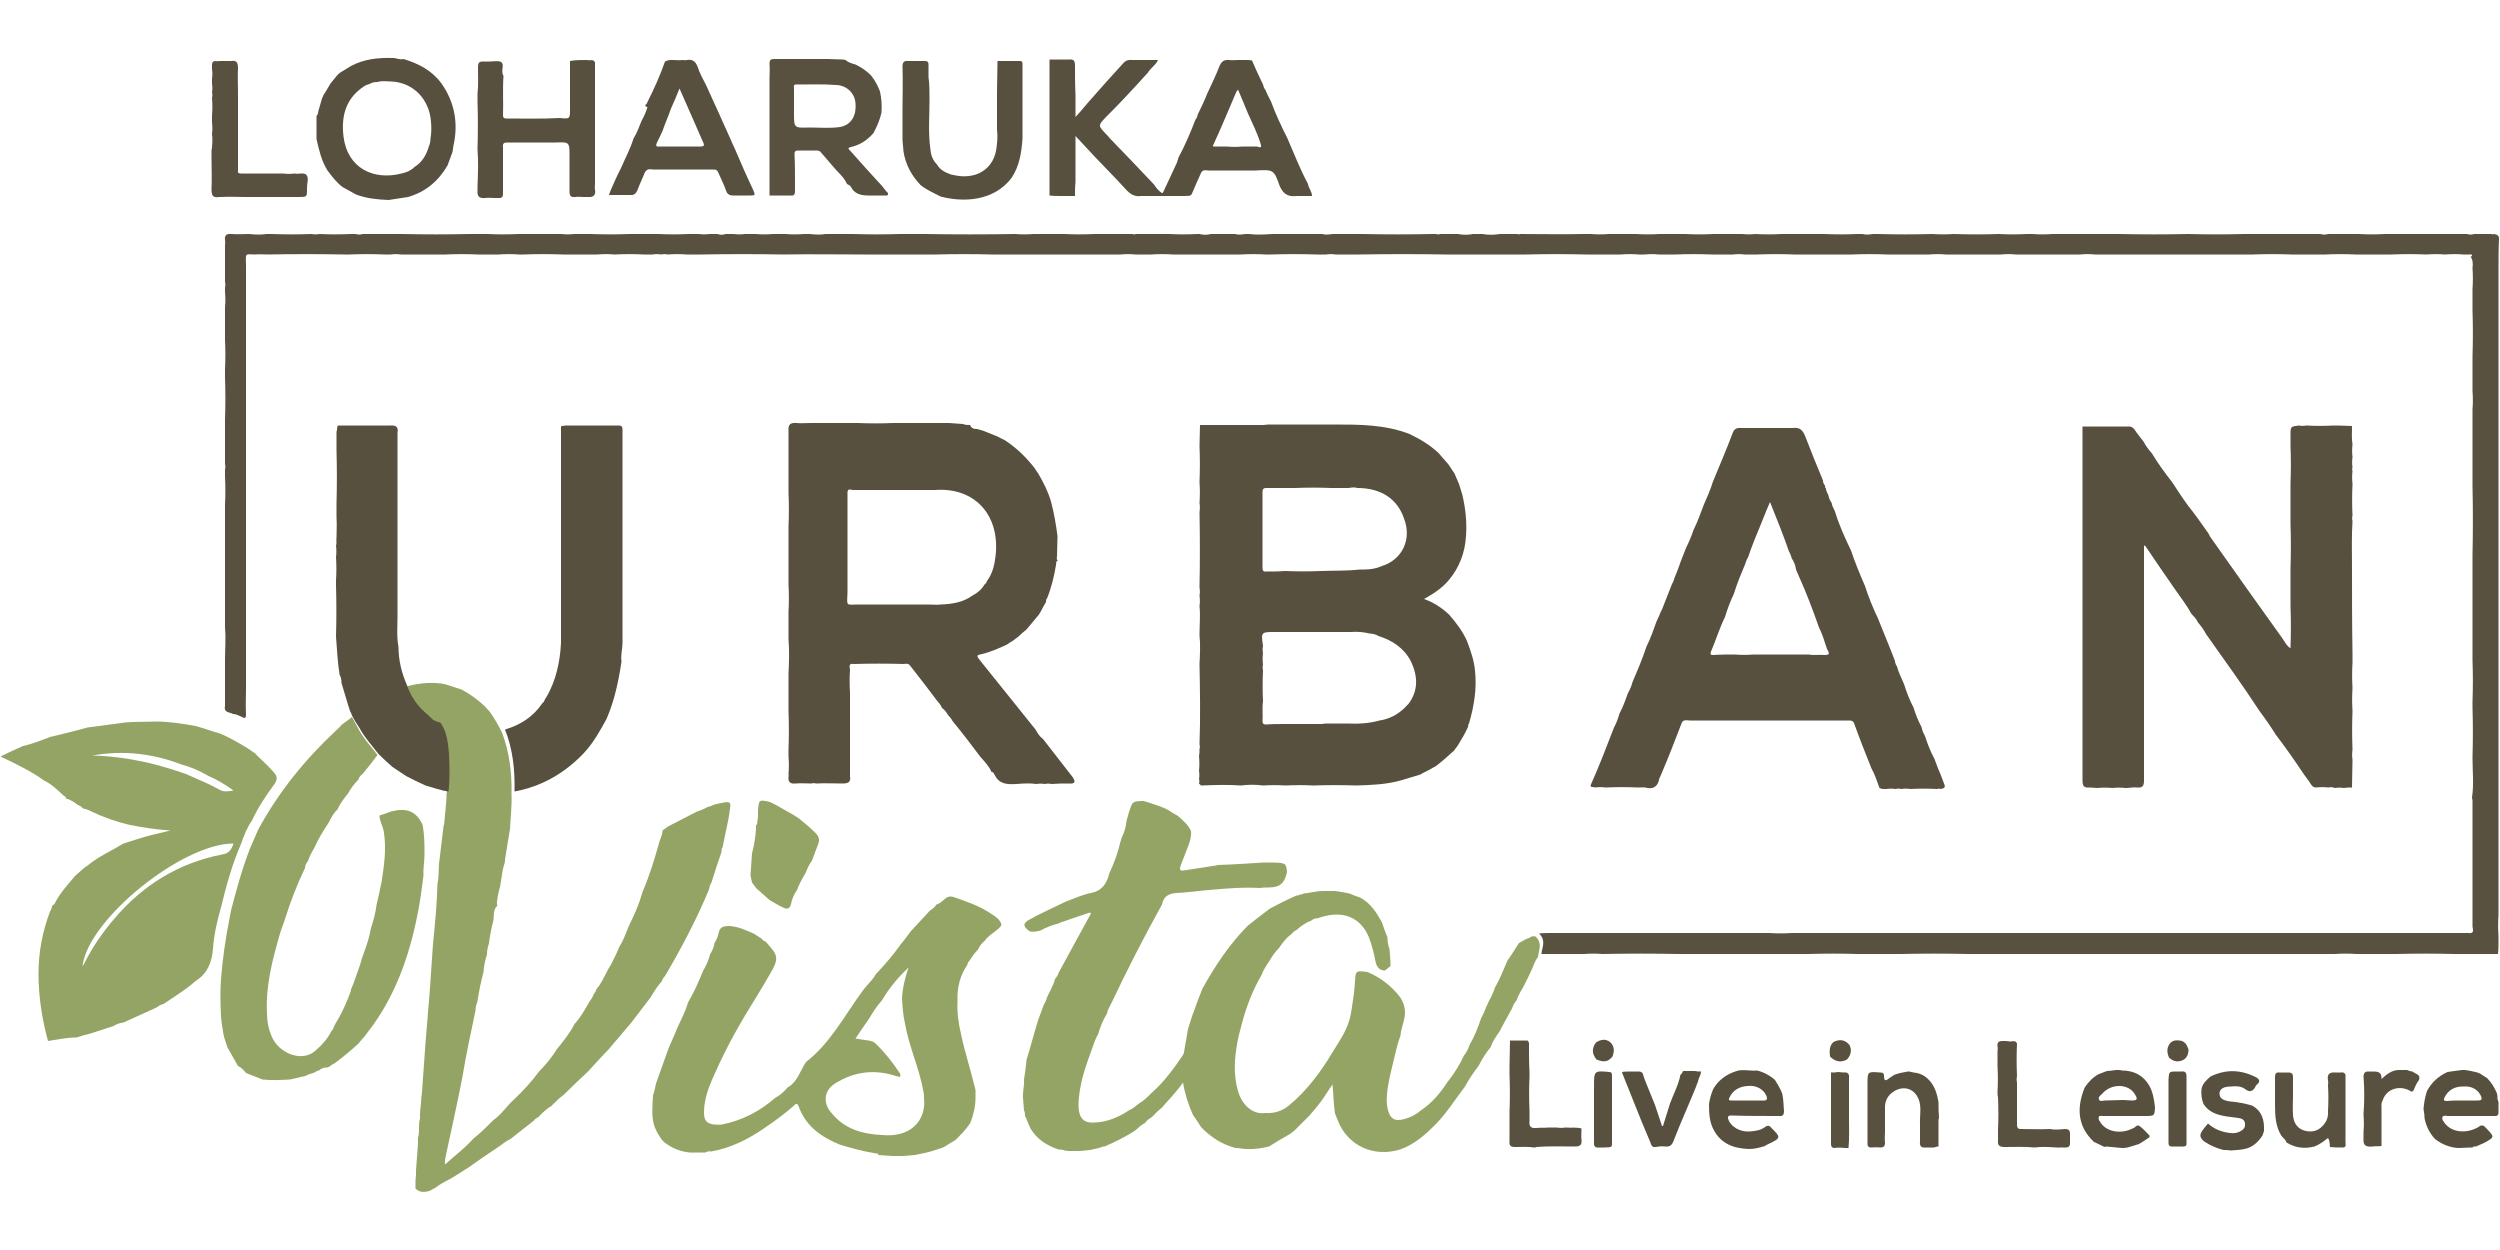 <?xml version="1.0" encoding="utf-8"?>
<!-- Generator: Adobe Illustrator 25.4.1, SVG Export Plug-In . SVG Version: 6.00 Build 0)  -->
<svg version="1.1" id="Layer_1" xmlns="http://www.w3.org/2000/svg" xmlns:xlink="http://www.w3.org/1999/xlink" x="0px" y="0px"
	 viewBox="0 0 500 250" style="enable-background:new 0 0 500 250;" xml:space="preserve">
<style type="text/css">
	.st0{fill:#59513F;}
	.st1{fill:#57503F;}
	.st2{fill:#94A464;}
</style>
<g>
	<g>
		<path class="st0" d="M499.7,54.1c0,0.4,0,0.9,0,1.4c0,0.2,0,0.4,0,0.7c0,4.8,0,9.6,0,14.4c0,0.9,0,1.9,0,2.8c0,0.4,0,0.8,0,1.2
			c0,0.3,0,0.6,0,0.9c0,2,0,4,0,6.1c0,0.4,0,0.8,0,1.1c0,2.2,0,4.5,0,6.8c0,1.2,0,2.5,0,3.7c0,0.1,0,0.3,0,0.4c0,5.5,0,11,0,16.6
			c0,0.3,0,0.6,0,0.9s0,0.6,0,0.9c0,0.1,0,0.3,0,0.4c0,0.4,0,0.9,0,1.4c0,0.5,0,1.1,0,1.6c0,0.7,0,1.4,0,2.1c0,1.5,0,2.9,0,4.4
			c0,0.2,0,0.4,0,0.7c0,5.9,0,11.8,0,17.7c0,5.5,0,11,0,16.6c0,2.2,0,4.5,0,6.8c0,4.3,0,8.5,0,12.8c0,0.9,0,1.8,0,2.8
			c0,1.1,0,2.2,0,3.3c0,0.1,0,0.3,0,0.4c-0.1,1.4-0.1,2.8,0,4.2c0,0.3,0,0.6,0,0.9c0,0.9,0,1.8-0.1,2.7c-0.2,0-0.4,0-0.6,0
			c-1.7,0-3.4,0-5.1,0c-0.4,0-0.9,0-1.4,0c-0.5,0-1.1,0-1.6,0c-3.9-0.1-7.8-0.1-11.7,0c-2.6,0-5.3,0-7.9,0c-1.5-0.1-2.9-0.1-4.4,0
			c-0.4,0-0.9,0-1.4,0c-1.4,0-2.8,0-4.2,0c-2.5,0-5,0-7.5,0c-4.9,0-9.7,0-14.6,0c-4,0-8.1,0-12.2,0c-2.9,0-5.7,0-8.6,0
			c-0.3,0-0.6,0-0.9,0c-1.1,0-2.3,0-3.5,0c-0.2,0-0.4,0-0.7,0c-0.3,0-0.6,0-0.9,0c-6.2,0-12.4,0-18.7,0c-4.5-0.1-9-0.1-13.5,0
			c-0.2,0-0.4,0-0.7,0c-2.6,0-5.3,0-7.9,0c-3.3-0.1-6.7-0.1-10,0c-4.5,0-9,0-13.5,0c-4.1,0-8.2,0-12.4,0c-5-0.1-10.1-0.1-15.2,0
			c-1.2-0.1-2.5-0.1-3.7,0c-0.4,0-0.8,0-1.1,0c-2.5,0-4.9,0-7.4,0c0-0.4,0.1-0.8,0.2-1.2c0.3-1.1,0.2-2.1-0.7-2.9
			c0.8-0.1,1.6-0.1,2.4-0.1c0.3,0,0.6,0,0.9,0c0.8,0,1.7,0,2.5,0c0.3,0,0.6,0,0.9,0c2.1,0,4.2,0,6.3,0c2.7,0,5.4,0,8.1,0
			c1.4,0,2.8,0,4.2,0c1.9,0,3.9,0,5.8,0c1.1,0,2.2,0,3.3,0c3.3,0,6.7,0,10,0c0.5,0,1.1,0,1.6,0c1.5,0.1,3.1,0.1,4.6,0
			c0.1,0,0.3,0,0.4,0c0.3,0,0.6,0,0.9,0c0.4,0,0.8,0,1.1,0c0.4,0,0.9,0,1.4,0c0.1,0,0.3,0,0.4,0c0.8,0,1.7,0,2.6,0c2,0,4,0,6,0
			c0.7,0,1.4,0,2.1,0c0.1,0,0.3,0,0.4,0c1.6,0,3.2,0,4.9,0c0.2,0,0.4,0,0.7,0c0.6,0,1.2,0,1.8,0c0.5,0,1.1,0,1.6,0
			c0.8,0,1.5,0,2.3,0c0.2,0,0.4,0,0.7,0c3.9,0,7.9,0,11.9,0c0.2,0,0.4,0,0.7,0c0.2,0,0.4,0,0.7,0c0.3,0,0.6,0,0.9,0
			c0.4,0,0.9,0,1.4,0c0.8,0,1.5,0,2.3,0c5.3,0,10.7,0,16.1,0c3,0,6,0,9.1,0c0.3,0,0.6,0,0.9,0c2.2,0,4.5,0,6.7,0c3.6,0,7.3,0,11,0
			c1.7,0,3.4,0,5.1,0c1.5,0,2.9,0,4.4,0c2.1,0,4.2,0,6.3,0c1.1,0,2.2,0,3.2,0c1.8,0,3.6,0,5.4,0c1.1,0,2.3,0,3.5,0
			c0.2,0,0.4,0,0.7,0c0.5,0,1.1,0,1.6,0c0.3,0,0.6,0,0.9,0c1,0,2,0,3,0c0.2,0,0.4,0,0.7,0c1.1,0,2.2,0,3.2,0c0.4,0,0.9,0,1.4,0
			c0.2,0,0.4,0,0.7,0c0.4,0,0.8,0,1.1,0c0.1,0,0.3,0,0.4,0c1,0,2,0,3,0c0.5,0,1.1,0,1.6,0c1.3,0.2,1-0.6,0.9-1.3c0-3.9,0-7.9,0-11.9
			c0-4.4,0-8.9,0-13.3c0-0.2-0.1-0.4-0.1-0.6c0.4-2.6,0.1-5.3,0.1-8c0.1-3.3,0.1-6.7,0-10c0-0.4,0-0.7,0-1.1c0.1-2.8,0.1-5.6,0-8.4
			c0-0.7,0-1.4,0-2.1c0-0.8,0-1.5,0-2.3c0-0.6,0-1.2,0-1.8c0-1,0-2,0-3c0-0.7,0-1.4,0-2.1c0-3.2,0-6.4,0-9.6c0.1-4.6,0.1-9.3,0-14
			c0-1.1,0-2.3,0-3.5s0-2.3,0-3.5c0-2.7,0-5.4,0-8.2c0.1-1.2,0.1-2.5,0-3.7c0-1.3,0-2.6,0-3.9c0-0.7,0-1.4,0-2.1c0-0.3,0-0.6,0-0.9
			c0.1-3.1,0.1-6.2,0-9.3c0-0.2,0-0.4,0-0.7c0-1.1,0-2.3,0-3.5c0.1-1.4,0.1-2.8,0-4.2c0.1-0.8,0.1-1.6-0.4-2.3c0.1,0,0.4,0,0.3-0.3
			c-0.2-0.2-0.5-0.1-0.8-0.1s-0.6,0-0.9,0c-1.2-0.1-2.5-0.1-3.7,0c-1.2-0.1-2.5-0.1-3.7,0c-2.3-0.1-4.6-0.1-7,0c-0.8,0-1.5,0-2.3,0
			c-0.5,0-1.1,0-1.6,0c-1.1,0-2.2,0-3.3,0c-2-0.1-4-0.1-6,0c-0.1,0-0.3,0-0.4,0c-0.5,0-1.1,0-1.6,0c-0.2,0-0.4,0-0.7,0
			c-0.8,0-1.7,0-2.5,0c-0.5,0-1.1,0-1.6,0c-2.5-0.1-5.1-0.1-7.7,0c-0.2,0-0.4,0-0.7,0c-0.2,0-0.4,0-0.7,0c-0.5,0-1.1,0-1.6,0
			c-0.4,0-0.9,0-1.4,0c-1,0-2,0-3,0c-1.2,0-2.5,0-3.7,0c-2.6,0-5.3,0-7.9,0c-4.2,0-8.4,0-12.6,0c-1-0.1-2-0.1-3,0
			c-1.4,0-2.9,0-4.4,0c-0.1,0-0.1,0-0.2,0c-0.1,0-0.3,0-0.4,0c-1.5,0-2.9,0-4.4,0c-0.2,0-0.4,0-0.7,0c-0.3,0-0.6,0-0.9,0
			c-0.6,0-1.2,0-1.8,0c-1-0.1-2-0.1-3,0c-1.1,0-2.3,0-3.5,0c-0.4,0-0.9,0-1.4,0c-2,0-4.1,0-6.1,0c-1.1-0.1-2.3-0.1-3.4,0
			c-2.8,0-5.6,0-8.4,0c-2.3-0.1-4.6-0.1-7,0c-0.5,0-1.1,0-1.6,0c-2.3,0-4.7,0-7,0c-0.1,0-0.3,0-0.4,0c-0.8,0-1.7,0-2.5,0
			c-2.5-0.1-5-0.1-7.5,0c-0.8,0-1.7,0-2.5,0c-0.8-0.1-1.5-0.1-2.3,0c-1.4,0-2.8,0-4.2,0c-2.5-0.1-5-0.1-7.4,0c-0.8,0-1.7,0-2.6,0
			c-0.2,0-0.4,0-0.7,0c-0.9-0.1-1.8-0.1-2.8,0c0,0-0.1,0-0.2,0c-0.3,0-0.6,0-0.9,0c-1.2-0.1-2.5-0.1-3.7,0c-1.3,0-2.6,0-3.9,0
			c-0.2,0-0.4,0-0.7,0c-0.2,0-0.4,0-0.7,0c-0.4,0-0.7,0-1.1,0c-0.1,0-0.3,0-0.4,0c-4-0.1-8.1-0.1-12.1,0c-0.3,0-0.6,0-0.9,0
			c-0.7,0-1.5,0-2.3,0c-0.1,0-0.1,0-0.2,0c-1.2,0-2.5,0-3.7,0c-0.7,0-1.4,0-2.1,0c-0.6,0-1.2,0-1.8,0c-1.6,0-3.2,0-4.9,0
			c-5.8-0.1-11.7-0.1-17.5,0c-0.6,0-1.2,0-1.9,0c-0.4,0-0.7,0-1.1,0c-0.3,0-0.6,0-0.9,0c-0.1,0-0.3,0-0.4,0c-0.1,0-0.3,0-0.4,0
			c-0.6-0.1-1.2-0.1-1.9,0c-0.4,0-0.8,0-1.1,0c-0.2,0-0.4,0-0.7,0c-3.1-0.1-6.2-0.1-9.3,0c-0.3,0-0.6,0-0.9,0
			c-1.7-0.1-3.4-0.1-5.1,0c-0.3,0-0.6,0-0.9,0c-0.4,0-0.7,0-1.1,0c-2.5,0-5,0-7.4,0c-0.2,0-0.4,0-0.7,0c-0.4,0-0.8,0-1.1,0
			c-0.2,0-0.5,0-0.7,0c-0.3,0-0.6,0-0.9,0c-0.2,0-0.4,0-0.7,0c-1.5-0.1-2.9-0.1-4.4,0c-0.1,0-0.1,0-0.2,0c-0.1,0-0.3,0-0.4,0
			c-0.3,0-0.6,0-0.9,0s-0.6,0-0.9,0c-0.2,0-0.4,0-0.7,0c-1-0.1-2-0.1-3,0c-0.2,0-0.4,0-0.7,0c-0.2,0-0.4,0-0.7,0c-2.5,0-5,0-7.4,0
			c-5.6,0-11.2,0-16.8,0c-3.8-0.1-7.6-0.1-11.4,0c-4.3,0-8.6,0-12.8,0c-0.4,0-0.9,0-1.4,0c-5.4,0-10.7-0.1-16.1,0
			c-5.5-0.1-11-0.1-16.6,0c-0.9,0-1.8,0-2.8,0c-1.3-0.1-2.6-0.1-3.9,0c-0.4-0.1-0.8-0.1-1.2,0c-0.6-0.1-1.2-0.1-1.8,0
			c-0.2,0-0.4,0-0.7,0c-0.3,0-0.6,0-0.9,0c-2-0.1-4-0.1-6,0c-1.1-0.1-2.3-0.1-3.5,0c-0.2,0-0.4,0-0.7,0c-0.5,0-1.1,0-1.6,0
			c-0.3,0-0.6,0-0.9,0c-1.1,0-2.3,0-3.5,0c-2.7-0.1-5.4-0.1-8.1,0c-0.2,0-0.4,0-0.7,0c-1.4-0.1-2.8-0.1-4.2,0c-0.1,0-0.3,0-0.4,0
			c-1.2,0-2.5,0-3.7,0c-2.2-0.1-4.3-0.1-6.5,0c-1.2,0-2.5,0-3.7,0c-0.6,0-1.2,0-1.8,0s-1.2,0-1.8,0c-0.5,0-1.1,0-1.6,0
			c-0.7-0.1-1.4-0.1-2.1,0c-0.4,0-0.8,0-1.1,0c-2.4-0.1-4.8-0.1-7.2,0c-0.3,0-0.6,0-0.9,0c-5.1-0.1-10.3-0.1-15.4,0
			c-0.8,0-1.6-0.1-2.4,0c-2,0-2-0.5-1.9,2c0,1,0,2,0,3c0,1.3,0,2.6,0,4c0,0.3,0,0.6,0,0.9c0,1.3,0,2.6,0,3.9c0,0.2,0,0.5,0,0.7
			c0,3.2,0,6.4,0,9.5c0,0.8,0,1.5,0,2.3c0,0.2,0,0.4,0,0.7c0,4.6,0,9.2,0,13.8c0,0.1,0,0.3,0,0.4c0,0.7,0,1.4,0,2.1
			c0,1.5,0,2.9,0,4.4c0,1,0,2,0,3c0,0.4,0,0.9,0,1.4c0,0.8,0,1.7,0,2.6c0,0.4,0,0.8,0,1.1c0,0.4,0,0.8,0,1.1c0,1.9,0,3.9,0,5.8
			c0,0.2,0,0.4,0,0.7c0,1.3,0,2.6,0,4c0,0.3,0,0.6,0,0.9c0,0.4,0,0.9,0,1.4c0,0.2,0,0.4,0,0.7c0,0.4,0,0.9,0,1.3c0,0.3,0,0.6,0,1
			c0,0.1,0,0.3,0,0.4c0,0.8,0,1.5,0,2.3c0,0.7,0,1.5,0,2.3c0,1.1,0,2.2,0,3.3c0,2,0,4,0,6c0,1.6-0.1,3.2,0,4.9c0,1-0.3,0.9-1,0.5
			c-0.5-0.2-1-0.5-1.6-0.5c-0.6-0.4-1.9-0.2-1.6-1.6c0-2.9,0-5.7,0-8.6c0-0.2,0-0.4,0-0.7c0-2.1,0.2-4.2,0-6.3c0-0.2,0-0.4,0-0.7
			c0-0.3,0-0.6,0-0.9c0-5.7,0-11.5,0-17.3c0-0.4,0-0.9,0-1.4c0-0.4,0-0.9,0-1.4c0-0.5,0-1.1,0-1.6c0-0.4,0-0.9,0-1.4
			c0.1-1.8,0.1-3.7,0-5.6c0-0.4,0-0.9,0-1.4c0.1-0.4,0.1-0.8,0-1.1c0-0.4,0-0.9,0-1.4c0-0.4,0-0.9,0-1.4c0-0.7,0-1.4,0-2.1
			c0-1.3,0-2.6,0-3.9c0.1-2.9,0.1-5.7,0-8.6c0-0.2,0-0.4,0-0.7c0-0.3,0-0.6,0-0.9c0.1-1.9,0.1-3.9,0-5.8c0-0.3,0-0.6,0-0.9
			c0-0.4,0-0.8,0-1.1c0-0.6,0-1.2,0-1.8c0-0.9,0-1.8,0-2.8c0.1-1,0.1-2,0-3c0-0.1,0-0.1,0-0.2c0-0.2,0-0.4,0-0.7
			c0.1-0.4,0.1-0.7,0-1.1c0-0.3,0-0.6,0-0.9c0-2.2,0-4.3,0-6.5c0-0.3,0.1-0.6,0-0.9c-0.1-1,0.2-1.4,1.3-1.3c1.2,0.1,2.4,0,3.5,0
			c1.1,0.1,2.3,0.2,3.5,0c0.4,0,0.8,0,1.1,0c2.6,0.1,5.3,0.1,7.9,0c0.5,0.1,1.1,0.1,1.6,0c2.1,0.1,4.2,0.1,6.3,0c0.3,0,0.6,0,0.9,0
			c0.4,0.1,0.9,0.2,1.4,0c0.8,0,1.7,0,2.6,0c1.8,0,3.5,0,5.3,0c4.5,0.1,9,0.1,13.5,0c1.2,0,2.5,0,3.7,0c2,0.1,4,0.1,6.1,0
			c2.9,0,5.7,0,8.6,0c0.8,0.1,1.7,0.1,2.5,0c0.2,0,0.4,0,0.7,0c0.3,0,0.6,0,0.9,0c0.6,0,1.2,0,1.8,0c2.5,0.1,5.1,0.1,7.7,0
			c0.8,0,1.5,0,2.3,0c1.1,0,2.3,0,3.5,0c2,0.1,4,0.1,6,0c0.7,0,1.4,0,2.1,0c0.7,0.1,1.4,0.1,2.1,0c0.5,0,1.1,0,1.6,0
			c0.5,0.2,1.1,0.2,1.6,0c0.5,0,1.1,0,1.6,0c0.8,0.1,1.5,0.1,2.3,0c0.2,0,0.4,0,0.7,0c0.4,0,0.9,0,1.4,0c1.1,0.1,2.3,0.1,3.5,0
			c0.5,0,1.1,0,1.6,0c0.3,0,0.6,0,0.9,0c1.2,0.1,2.5,0.1,3.7,0c0.4,0,0.8,0,1.1,0c1.1,0.1,2.1,0.2,3.2,0c0.4,0,0.9,0,1.4,0
			c0.4,0,0.8,0,1.1,0c0.4,0,0.9,0,1.4,0c0.5,0,1.1,0,1.6,0c3.1,0.1,6.2,0.1,9.3,0c1.7,0,3.4,0,5.1,0c6,0.1,12,0.1,18,0
			c1.2,0.1,2.5,0.1,3.7,0c2.1,0,4.2,0,6.3,0c1.9,0.1,3.9,0.1,5.8,0c0.2,0,0.4,0,0.7,0c1.1,0,2.3,0,3.5,0c1.1,0,2.3,0,3.5,0
			c0.2,0.1,0.4,0.1,0.7,0c1.2,0,2.5,0,3.7,0c1,0,2,0,3,0c1.8,0.1,3.7,0.1,5.6,0c0.1,0,0.3,0,0.4,0c0.8,0.2,1.5,0.2,2.3,0
			c0.2,0,0.4,0,0.7,0c0.2,0,0.4,0,0.7,0c0.6,0,1.2,0,1.8,0c0.5,0,1.1,0,1.6,0c0.7,0.2,1.4,0.1,2.1,0c0.2,0,0.4,0,0.7,0
			c1.5,0.2,3.1,0.1,4.6,0c0.7,0,1.4,0,2.1,0c2.6,0,5.3,0,7.9,0c0.7,0.2,1.4,0.1,2.1,0c0.9,0,1.9,0,2.8,0c0.6,0,1.2,0,1.8,0
			c0.2,0,0.4,0,0.7,0s0.4,0,0.7,0c4.7,0.1,9.3,0.1,14,0c0.2,0,0.4,0,0.7,0c0.3,0.1,0.6,0.1,0.9,0c1.2,0,2.3,0,3.5,0c1,0.2,2,0.2,3,0
			c0.6,0,1.2,0,1.9,0c1.1,0.2,2.3,0.2,3.5,0c0.7,0,1.4,0,2.1,0c0.4,0,0.9,0,1.4,0c0.1,0.1,0.3,0.1,0.5,0c4.2,0,8.4,0.1,12.6,0
			c0.5,0,1.1,0,1.6,0c1.1,0.1,2.3,0.1,3.5,0c0.4,0,0.8,0,1.1,0c1,0,2,0,3,0c0.4,0,0.9,0,1.4,0c1.5,0.1,3.1,0.1,4.7,0
			c0.4,0,0.8,0,1.1,0c0.8,0,1.7,0,2.5,0c0.5,0,1.1,0,1.6,0c1.8,0.1,3.7,0.1,5.6,0c1.9,0,3.9,0,5.8,0c0.8,0.1,1.7,0.1,2.5,0
			c1.8,0.1,3.6,0.1,5.3,0c0.4,0,0.8,0,1.1,0c2.5,0,5,0,7.5,0c2.2,0.1,4.3,0.1,6.5,0c0.4,0,0.7,0,1.1,0c0.7,0.2,1.4,0.1,2.1,0
			c0.3,0,0.6,0,0.9,0c3.6,0.1,7.3,0.1,11,0c1.4,0.1,2.8,0.1,4.2,0c3,0.1,6.1,0.1,9.1,0c1.8,0.1,3.7,0.1,5.6,0c0.4,0,0.7,0,1.1,0
			c1.3,0.1,2.6,0.1,4,0c0.5,0,1.1,0,1.6,0c1.6,0,3.2,0,4.9,0c0.9,0,1.8,0,2.8,0c0.6,0,1.2,0,1.9,0c0.7,0,1.4,0,2.1,0
			c4.6,0.1,9.2,0.1,13.8,0c3.7,0.1,7.5,0.1,11.2,0c0.8,0,1.5,0,2.3,0c1.2,0,2.5,0,3.7,0c1.8,0,3.7,0,5.6,0c0.3,0,0.6,0,0.9,0
			c0.9,0,1.8,0,2.8,0c0.5,0.2,1.1,0.1,1.6,0c1.4,0,2.8,0,4.2,0c0.6,0,1.2,0,1.9,0c1.7,0.1,3.4,0.1,5.1,0c1.2,0,2.5,0,3.7,0
			c4,0,7.9,0,11.9,0c0.3,0,0.6,0,0.9,0c0.4,0.1,0.9,0.2,1.4,0c0.1,0,0.3,0,0.4,0c0.6,0,1.2,0,1.8,0c0.4,0,0.9,0,1.3,0
			c0.2,0.1,0.3,0.1,0.5,0c0.5,0.1,1,0.2,1,0.9C499.7,49.7,499.7,51.9,499.7,54.1z"/>
		<path class="st1" d="M487,227.8c-1.1-1.2-1.8-2.6-2.1-4.2c0-0.6-0.1-1.2-0.2-1.8c0.1-1.2,0.3-2.4,0.7-3.6c0.9-1.7,2.3-3,4.1-3.8
			c0.9-0.1,1.8-0.3,2.8-0.4c0.2,0,0.4,0,0.7,0c0.8,0.1,1.7,0.3,2.5,0.5c0.1,0.1,0.3,0.1,0.5,0.2c0.4,0.3,0.9,0.6,1.4,0.9
			c0.9,0.9,1.5,1.9,2,3.1c0,0.2,0.1,0.4,0.1,0.6c-0.1,0.4,0.1,0.8,0.2,1.1c0,0.7,0,1.4,0,2.1c0,0.5-0.2,0.7-0.7,0.7
			c-0.3,0-0.6,0-0.9,0c-1.4,0-2.8,0-4.2,0c-1.4,0-2.8,0-4.2,0c-0.4,0-1-0.2-1.2,0.2c-0.2,0.4,0.2,0.9,0.5,1.3
			c1.4,1.8,4.3,2.1,6.7,0.7c0.8-0.7,1.2-0.1,1.7,0.4c1.5,1.6,1.5,1.6-0.4,2.7c-0.6,0.3-1.2,0.5-1.8,0.8c-0.2,0-0.5-0.1-0.7,0.2
			c-0.1,0-0.3,0-0.4,0c-0.8,0-1.5,0.1-2.3,0.1c-0.1,0-0.1,0-0.2,0C490,229.5,488.4,228.9,487,227.8z M492.5,220.1L492.5,220.1
			c0.9,0,1.9,0,2.9,0c1,0,1.1-0.2,0.7-1.1c-0.8-1.4-2.1-1.8-3.5-1.7c-1.6,0-2.9,0.6-3.7,2.2c-0.3,0.6,0,0.7,0.5,0.7
			C490.4,220.1,491.4,220.1,492.5,220.1z"/>
		<path class="st2" d="M307.1,187.3c0.9,0.8,1,1.8,0.7,2.9c-0.1,0.4-0.1,0.8-0.2,1.2c-0.5,0.6-0.8,1.4-1.1,2.2
			c-0.6,1.3-1.2,2.6-1.9,3.9c-0.5,0.8-1,1.7-1.3,2.6c-0.5,0.5-0.7,1.1-1,1.8c-0.8,1.4-1.6,2.9-2.4,4.4c-0.7,1-1.4,2-1.8,3.2
			c-1,1.1-1.7,2.4-2.4,3.7c-1,1.3-1.9,2.6-2.7,4.1c-1.9,2.5-3.6,5.2-5.8,7.5c-2.1,2.1-4.3,4.1-7.2,5.1c-5.2,1.6-10.4-0.7-12.4-5.7
			c-0.2-0.5-0.4-1-0.6-1.5c-0.3-1.9-0.3-3.9-0.5-5.8c-0.8,1.1-1.5,2.3-2.3,3.4c-0.7,0.9-1.5,1.9-2.3,2.8c-1,1-2,2-3,3
			c-0.3,0.2-0.6,0.5-0.9,0.7c-1.4,0.8-2.8,1.6-4.2,2.5c-2,0.5-4.1,0.7-6.3,0.3c-0.1,0-0.3,0-0.4,0c-2.7-0.7-5-2.2-6.9-4.2
			c-0.5-0.8-1-1.6-1.6-2.4c-0.9-2-1.6-4.1-2-6.5c-1.4,2-2.9,3.5-4.3,5.1c-0.7,0.5-1.3,1.2-1.9,1.8c-0.5,0.3-1,0.6-1.4,1.2
			c-0.6,0.3-1.1,0.7-1.6,1.2c-0.1,0.1-0.3,0.2-0.5,0.4c-1.9,1.2-3.9,2.2-6,3.1c-0.2,0-0.5,0-0.7,0.2c-0.1,0-0.3,0-0.4,0.1
			c-0.6,0.1-1.2,0.3-1.8,0.4c-0.7,0.1-1.4,0.1-2.1,0.2c-0.8,0-1.5,0-2.3,0c-0.2,0-0.4-0.1-0.7-0.1c-0.3-0.2-0.8-0.2-1.2-0.2
			c-2.3-0.8-4.3-2-5.6-4.2c-0.2-0.5-0.5-1.1-0.7-1.6c-0.1-0.3-0.2-0.6-0.4-0.9c0-0.4,0-0.8-0.2-1.1c-0.1-0.8-0.1-1.7-0.2-2.5
			c-0.1-1.2,0.3-2.5,0.2-3.7c0.2-1.3,0.4-2.6,0.5-3.9c0.8-2.6,1.5-5.3,2.3-7.9c0.4-1,0.7-2,1.1-3c0.2-0.4,0.4-0.8,0.6-1.2
			c0-0.1,0-0.3,0.1-0.4c0.5-1.2,1.3-2.4,1.6-3.7c0.3-0.4,0.6-0.7,0.7-1.2c2.1-3.9,4.3-7.9,6.5-11.9c-0.1,0-0.1-0.1-0.2-0.2
			c-1.8,0.6-3.6,1.2-5.3,1.8c-0.3,0.1-0.7,0.2-1,0.4c-1.3,0.3-2.5,0.8-3.6,1.4c-0.7,0.2-1.3,0.3-2.1,0.2c-1.5-1-1.5-1.7,0.1-2.5
			c0.3-0.1,0.6-0.3,0.9-0.5c2-1,4.1-2,6.2-3c1.7-0.6,3.3-1.4,5-1.7c2.1-0.4,3.1-1.8,3.6-3.7c0-0.1,0-0.1,0-0.1
			c1-2.1,1.8-4.3,2.3-6.5c0.1-0.3,0.2-0.6,0.3-0.9c0.5-1,0.8-2.1,0.9-3.2c0.2-0.6,0.3-1.2,0.5-1.8c0.7-2.1,0.7-2.1,2.5-2.2
			c0.1,0,0.3,0,0.4,0c0.2,0.1,0.4,0.1,0.7,0.2c1.5,0.5,3,0.9,4.4,1.7c0.6,0.4,1.2,0.8,1.8,1.1c1,0.9,2,1.7,2.6,3
			c0.1,1.1-0.2,2.1-0.6,3.1c-0.5,1.3-1,2.6-1.5,3.9c-0.2,0.6-0.2,1,0.6,0.9c2.1-0.3,4.3-0.7,6.5-1c0.1,0,0.3-0.1,0.4-0.1
			c3-0.1,6.1-0.3,9.1-0.5c0.6,0,1.2,0,1.8,0c2.7,0.1,2.7,0.1,2.9,1.9c-0.5,2.3-1.4,3.1-3.8,3.1c-0.5,0-1.1,0-1.6,0.1
			c-3.4-0.2-6.8,0.1-10.3,0.4c-2.1,0.2-4.3,0.5-6.4,0.6c-1.6,0.1-2.6,0.7-2.9,2.3c-3.6,6.5-7,13.1-10.2,19.9
			c-0.3,0.6-0.7,1.2-0.8,1.9c-0.8,1.3-1.4,2.8-1.8,4.2c-0.5,0.8-0.8,1.7-1.1,2.6c-1.4,3.8-2.8,7.6-2.8,11.8c0.1,2.3,1,3.4,3.3,3.2
			c2.5-0.1,4.8-1.1,6.9-2.5c0.7-0.3,1.3-0.8,1.9-1.3c0.9-0.5,1.7-1.3,2.5-2.1c2.5-2.2,4.4-4.8,6.3-7.6c0.1-0.2,0.2-0.4,0.2-0.6
			c0.3-1.5,0.5-3,0.8-4.6c0.4-1.2,0.7-2.4,1.2-3.6c0.5-1.5,1.1-3,1.7-4.5c2.5-4.5,5.4-8.9,9.1-12.6c1.4-1.1,2.9-2.3,4.4-3.4
			c1.7-0.9,3.5-1.8,5.3-2.6c0.2,0,0.5,0,0.7-0.2c0.2,0,0.5,0,0.7-0.2c1.3-0.1,2.6-0.5,3.9-0.5c0.8,0,1.5,0,2.3,0c1,0.1,2,0.3,3,0.5
			c0.7,0.3,1.4,0.6,2.1,0.8c2.1,1.1,3.3,3,4.4,5c0.3,1,0.7,2,1.1,3c0,0.8,0.1,1.6,0.4,2.3c0.1,1.1,0.2,2.3,0.2,3.4
			c-0.4,0.3-0.7,0.6-1.1,0.9c-1.2,0-1.7-0.8-1.9-1.8c-0.3-1.6-0.7-3.2-1.3-4.8c-1.7-4.1-5.3-5.6-10.1-3.9c-0.5,0.1-1,0.1-1.4,0.5
			c-1.1,0.4-2.1,1.1-3,1.9c-0.4,0.2-0.8,0.5-1.1,0.9c-1,0.7-1.7,1.7-2.4,2.7c-0.7,0.7-1.3,1.5-1.8,2.4c-0.6,0.9-1.3,1.9-1.7,3
			c-1.8,3.1-3.1,6.5-4,10c-0.2,0.9-0.5,1.8-0.7,2.8c-0.7,3.5-1,7,0,10.4c0.7,2.5,2.7,4.8,5.5,4.4c1.8,0.1,3.4-0.4,4.8-1.6
			c3.6-3,6.3-6.7,8.7-10.7c0.4-0.7,0.9-1.4,1.3-2.1c1.2-1.9,2.1-3.9,2.4-6.2c0.3-1.9,0.6-3.8,0.7-5.7c0.1-2.2,0.2-2.2,2.5-1.9
			c2.6,1.1,4.8,2.8,6.5,5c0.8,1.2,1.2,2.6,0.9,4.1c-0.2,1.2-0.7,2.3-0.8,3.6c-0.6,1.6-1,3.4-1.4,5.1c-0.4,1.6-0.8,3.3-1.1,5
			c-0.2,1.4-0.4,2.9-0.1,4.4c0.4,2.1,1.4,2.8,3.4,2.2c1.1-0.3,2.2-0.8,3.1-1.6c2.3-1.5,4-3.5,5.5-5.8c1.3-1.6,2.4-3.4,3.3-5.3
			c0.5-0.6,0.9-1.4,1.1-2.1c1-1.7,1.7-3.5,2.3-5.3c0.2-0.4,0.4-0.8,0.6-1.2c0.3-0.8,0.6-1.5,1-2.3c0.5-0.9,0.9-1.8,1.2-2.7
			c1-1.7,1.7-3.6,2.5-5.4c0.8-1.1,1.5-2.3,2.3-3.5c0.6-0.3,1.3-0.8,2-1C306.3,187.2,306.7,187.2,307.1,187.3z"/>
		<path class="st0" d="M306.8,229.5c-1.2-0.2-2.5-0.1-3.8-0.1c-0.9,0-1.2-0.3-1.1-1.2c0-1.2,0-2.4,0-3.6c0-0.7,0-1.4,0-2.1
			c0.1-2.5,0.1-5.1,0-7.7c0-0.4,0-0.9,0-1.4c0-1.8,0.1-3.5,0.1-5.3c1.1,0,2.3,0,3.5,0c0.4,0.3,0.3,0.8,0.3,1.2c0,1.7,0,3.4,0.1,5.1
			c0,0.3,0,0.6,0,0.9c-0.1,2.2-0.1,4.5,0,6.8c0,0.4,0,0.9,0,1.3c0,0.2,0,0.5,0,0.8c-0.1,1,0.2,1.5,1.3,1.4c0.8-0.1,1.7,0,2.5-0.1
			c0.5,0,1.1,0,1.6,0c0.6,0.1,1.2,0.1,1.8,0c1.1,0.1,2.2-0.1,3.2,0.2c0,0.8-0.1,1.5,0,2.3c0.1,1-0.3,1.3-1.3,1.3
			c-2.6,0-5.2-0.1-7.8,0.1C307.2,229.5,307,229.5,306.8,229.5z"/>
		<path class="st2" d="M9.6,208.2c-1.2-4.4-1.9-8.9-1.9-13.5c0-4.3,0.8-8.4,2.3-12.4c0.2-0.3,0.4-0.7,0.4-1.1
			c0.1-0.1,0.4-0.3,0.5-0.4c1-2.1,2.6-3.8,4.1-5.6c0.6-0.5,1.2-1.1,1.8-1.6c0.5-0.3,1-0.7,1.5-1.1c2-1.5,4.3-2.5,6.4-3.8
			c1.9-0.6,3.7-1.2,5.6-1.7c1.2-0.3,2.5-0.6,3.8-0.9c-2.9-0.2-5.7-0.6-8.5-1.2c-2.4-0.6-4.8-1.4-7.1-2.5c-0.6-0.3-1.2-0.6-1.9-0.7
			c-0.3-0.4-0.7-0.6-1.2-0.8c-0.5-0.5-1.2-0.8-1.8-1.1c-0.1,0-0.2,0-0.3,0c-0.1-0.3-0.2-0.5-0.6-0.7c-1.2-1.1-2.4-2.3-3.9-3
			c-2.6-1.9-5.6-3.3-8.7-4.8c1.6-0.8,3.1-1.5,4.5-2.1c1.8-0.4,3.6-1.1,5.4-1.8c2.5-0.6,5-1.2,7.5-1.9c2.5-0.3,5-0.7,7.5-1
			c2-0.2,4-0.1,6-0.2c2.7,0,5.4,0.4,8.1,0.9c0.8,0.2,1.7,0.5,2.6,0.8c0.7,0.2,1.5,0.5,2.3,0.7c1.9,0.8,3.8,1.9,5.6,3
			c0.4,0.3,0.9,0.6,1.3,0.9c0.1,0,0.2,0.1,0.2,0.2c1.2,1.2,2.5,2.3,3.7,3.7c0.7,0.8,0.7,1.4,0.1,2.3c-1.7,2.3-3.3,4.7-4.5,7.3
			c-1,1.4-1.6,3-2.2,4.7c-1.7,3.9-2.9,8.1-3.9,12.3c-0.8,2.8-1.5,5.7-1.7,8.6c-0.2,2.6-1,4.8-3.2,6.3c-0.7,0.5-1.3,1.1-2,1.6
			c-1.5,1.1-3.1,2.1-4.7,3.2c-0.5,0.1-1,0.4-1.4,0.7c-2.2,1-4.4,2-6.6,3c-0.7,0.1-1.4,0.3-2,0.7c-1.5,0.5-3.1,1-4.6,1.5
			c-0.9,0.2-1.9,0.5-2.8,0.8C13.3,207.5,11.5,207.9,9.6,208.2z M41.7,155.2c-1.7-1-3.5-1.8-5.4-2.3c-5.7-2.2-11.7-2.9-17.8-1.8
			c3.7,0.1,7.3,0.6,10.9,1.4c2.6,0.6,5.2,1.4,7.8,2.3c0.3,0.1,0.6,0.3,0.9,0.4c2,0.9,4,1.7,5.9,2.8c0.8,0.4,1.6,0.3,2.7,0.1
			C45,156.9,43.4,155.9,41.7,155.2z M46.7,168.7c-10.3,0-29.1,15.2-30.2,24.5c0.2-0.2,0.3-0.4,0.4-0.6c1.6-3.2,3.6-6.1,6-8.9
			c5.7-6.7,12.8-11.1,21.5-12.8C45.8,170.7,46.3,169.9,46.7,168.7z"/>
		<path class="st2" d="M175.3,230.7c-2.6-0.4-5.2-1.1-7.7-1.9c-0.1-0.1-0.2-0.2-0.4-0.2c-3.4-1.5-6.2-3.7-7.5-7.4
			c-0.3-0.8-0.7-0.3-1,0c-1.7,1.5-3.6,2.9-5.5,4.2c-3.3,2.3-6.9,4.2-11,4.9c-0.4-0.1-0.8,0-1.1,0.2c-0.5,0-1.1,0-1.6,0
			c-0.2,0-0.4,0-0.7,0c-0.3,0-0.6,0-0.9,0c-1.9-0.2-3.6-0.9-5.1-2.1c-0.1-0.1-0.3-0.3-0.4-0.4c-0.7-1-1.4-2.1-1.7-3.4
			c-0.4-1.8-0.2-3.6-0.1-5.4c0,0,0-0.1,0-0.1c0.1-0.3,0.2-0.7,0.3-1c0.1-0.4,0.2-0.9,0.3-1.4c0.8-2.3,1.7-4.7,2.5-7
			c0.4-1,0.9-2,1.3-3c0.8-2.1,2-4,2.6-6.2c1.2-2,2.1-4.1,3-6.3c0.6-1,1.1-2.1,1.4-3.3c0.4-0.7,0.8-1.4,0.9-2.3
			c0.5-0.7,0.7-1.5,0.9-2.3c0.3-1,1.1-1.1,2.1-1.1c1.8,0.1,3.4,0.9,5,1.6c0.3,0.2,0.6,0.4,0.9,0.6c0.1,0.1,0.3,0.2,0.4,0.2
			c0.2,0.3,0.5,0.6,0.9,0.7c0.2,0.2,0.4,0.4,0.6,0.7c1.8,1.9,2,2.8,0.7,5.1c-1,1.8-2.1,3.6-3.2,5.4c-3,4.8-5.8,9.7-8.1,14.9
			c-1.2,2.6-2.3,5.2-2.3,8.1c0,1.6,0.5,2.2,2,2.4c0.5,0,1.1,0.1,1.6,0c4-0.8,7.5-2.6,10.6-5.3c0.9-0.5,1.8-1.2,2.5-2.1
			c2-1.1,2.5-3.3,3.7-5.1c4.9-3.8,7.7-9.3,11.3-14.2c0.3-0.4,0.6-0.8,0.9-1.1c0.6-0.7,1.3-1.4,1.8-2.3c1.8-1.9,3.5-3.9,5-6
			c0.7-0.8,1.3-1.7,2-2.6c1.3-1.4,2.5-2.7,3.8-4.1c0.5-0.3,1-0.7,1.3-1.2c0.7-0.2,1.3-0.8,1.9-1.3c0.5-0.3,0.9-0.4,1.5-0.2
			c2.6,0.9,5.3,1.8,7.6,3.4c0.8,0.5,1.7,1.1,2,2.1c-0.2,0.6-0.7,0.9-1.2,1.3c-0.7,0.6-1.6,1.1-2.1,1.9c-0.6,0.5-1.1,1.1-1.4,1.8
			c-0.6,0.6-1.1,1.3-1.6,2.1c-0.2,0.3-0.5,0.5-0.5,0.9c-1.5,2.2-2.1,4.6-2,7.2c0,0.1,0,0.3,0,0.4c-0.1,2.1,0.2,4.2,0.7,6.3
			c0.8,3.8,2,7.4,2.9,11.2c0,0.2,0,0.4,0,0.7c0,0.3,0,0.6,0,0.9c0,1.7-0.4,3.3-1,4.9c-0.8,1.3-1.9,2.4-3,3.5
			c-0.7,0.4-1.5,0.9-2.3,1.4c-0.4,0.2-0.9,0.3-1.4,0.5c-1.4,0.5-2.9,0.8-4.4,1.1c-0.8,0.1-1.5,0.1-2.3,0.2c-0.7,0-1.4,0-2.1,0
			c-1-0.1-2-0.1-3-0.2C175.8,230.7,175.5,230.7,175.3,230.7z M180.4,199.7c0.1-2.1,0.6-4.1,1.3-6.2c-2,1.9-3.8,4-5.2,6.4
			c-0.1,0.1-0.2,0.3-0.3,0.4c-0.9,1-1.6,2.1-2.3,3.3c-0.9,1.3-1.8,2.6-2.8,4.1c0.7,0.1,1.2,0.2,1.8,0.3c0.7,0.1,1.5,0.1,2.1,0.6
			c1.8,1.7,3.4,3.7,4.8,5.8c0.2,0.3,0.4,0.6,0.2,0.9c-0.2,0.2-0.5-0.1-0.8-0.1c-4.3-1.4-8.4-0.9-12.2,1.5c-2.2,1.4-2.5,3.9-0.7,5.9
			c2.6,3.2,6.1,4.2,10.1,4.4c5.8,0.6,8.9-3,8.4-7.4c0-0.4,0-0.8-0.1-1.2c-0.8-4.7-2.9-9-3.7-13.7C180.6,203,180.5,201.3,180.4,199.7
			z"/>
		<path class="st0" d="M42.4,29.3c0.1-0.8,0.1-1.7,0-2.5c0.1-0.8,0.1-1.5,0-2.3c0-0.2,0-0.4,0-0.7s0-0.4,0-0.7
			c0.1-1.1,0.1-2.3,0-3.5c0.1-0.4,0.1-0.8,0-1.2c0.1-0.5,0.1-1.1,0-1.6c0-0.4,0-0.8,0-1.1c0.1-0.6,0.1-1.2,0-1.9c0-0.3,0-0.6,0-0.9
			c0.1-1.1,1-0.5,1.5-0.7c0.8,0,1.5,0,2.3,0c1.2-0.2,1.4,0.4,1.4,1.5c-0.1,1.5,0,3,0,4.6c0,1.2,0,2.5,0,3.7c0,1,0,2,0,3
			c0,0.4,0,0.9,0,1.4c0,2.5,0,5.1,0,7.7c-0.1,0.6,0.3,0.6,0.7,0.6c2.7,0,5.5,0,8.3,0c0.8,0.1,1.5,0.1,2.3,0c0.8,0.2,1.9-0.3,2.4,0.3
			c0.5,0.6,0.1,1.6,0.1,2.5c0,0.1,0,0.2,0,0.3c0,1.6,0,1.6-1.7,1.6c-0.1,0-0.3,0-0.4,0c-0.5,0-1.1,0-1.6,0c-0.5,0-1.1,0-1.6,0
			c-2.3,0-4.6,0-7,0c-1.6,0-3.2-0.1-4.9,0c-0.1,0-0.3,0-0.4,0c-1.2,0.2-1.5-0.3-1.5-1.5c0.1-2.2,0-4.5,0-6.7c0-0.4,0-0.8,0-1.2
			C42.4,29.8,42.4,29.5,42.4,29.3z"/>
		<path class="st0" d="M387.7,224.1c0,0.3,0,0.6,0,0.9c0,1.1,0,2.2,0,3.2c0,0.4,0,0.7,0,1.1c-0.3,0-0.6,0.1-0.9,0.2
			c-0.5,0-1,0-1.6,0c-1,0.1-1.3-0.3-1.2-1.2c0-1.1,0-2.2,0-3.2c0-0.1,0-0.1,0-0.2c-0.1-1.9,0.5-3.9-0.6-5.7
			c-1.1-1.8-3.3-2.1-5.2-0.5c-0.8,0.7-1.2,1.7-1.2,2.7c0,1.6,0,3.3,0,4.9c0,0.7-0.1,1.5,0,2.2c0,0.8-0.3,1-1,1c-0.6-0.1-1.2,0-1.8,0
			c-0.4,0-0.7-0.2-0.7-0.6c0-2.5,0-5.1,0-7.7c0-1.4,0-2.9,0-4.4c0-2.5,0-2.5,2.5-2.3c0.5,0,0.8,0.1,0.8,0.7c0,1.3,0.6,0.8,1.1,0.4
			c0.3-0.2,0.6-0.4,0.9-0.6c0.9-0.4,1.8-0.5,2.8-0.7c0.4,0,0.7,0.1,1.1,0.2c1.1,0.1,2.1,0.5,2.9,1.3c1.3,1.2,1.8,2.9,2.1,4.6
			c0,1.1,0,2.1,0.1,3.2C387.7,223.8,387.7,224,387.7,224.1z"/>
		<path class="st1" d="M247.5,12c0.5,0,1.1,0,1.6,0c0.4,0,0.9,0,1.3,0.1c0.7,1.6,1.4,3.2,2.2,4.8c0.1,0.4,0.2,0.8,0.5,1.1
			c0.3,0.8,0.7,1.5,1.1,2.3c0.9,2.5,2.1,5,3.3,7.4c1.3,3,2.5,6.1,4.1,9.1c0.1,0.8,0.8,1.5,0.8,2.4c-0.1,0-0.2,0-0.3,0
			c-0.7,0-1.4,0-2.1,0c-0.2,0-0.4,0-0.7,0c-1.7,0.2-2.7-0.4-3.4-2.1c-1.1-3.2-1.3-3.2-4.8-3c-2.2,0-4.5,0-6.7,0c-0.8,0-1.5,0-2.3,0
			c-0.6,0.1-1.5-0.4-1.9,0.5c-0.6,1.3-1.2,2.7-1.8,4.1c-0.3,0.7-1,0.4-1.6,0.5c-1.3,0-2.6,0-4,0c-0.3,0-0.6,0-0.9,0
			c-0.1,0-0.3,0-0.4,0c-0.7,0-1.4,0-2.1,0c-0.4,0-0.8,0-1.2,0c-1.3,0.2-2.2-0.4-3.1-1.4c-1.9-2.1-4-4.2-6-6.3
			c-1.3-1.4-2.6-2.8-4-4.3c0,2.7,0,5,0,7.4c0,0.6,0,1.2,0,1.8c-0.1,0.9-0.1,1.8-0.1,2.8c-0.9,0-1.9,0-2.8,0c-0.7,0-1.5,0-2.3-0.1
			c0-0.5,0-1,0-1.6c0-2.6,0-5.3,0-7.9c0-1.5,0-2.9,0-4.4c0-4.1,0-8.2,0-12.4c0-0.3,0-0.6,0-0.9c1.3,0,2.6,0,3.9,0
			c1-0.1,1.2,0.3,1.2,1.3c0,1.9,0,3.8,0.1,5.7c0,1.4,0,2.8,0,4.5c1.3-1.4,2.3-2.7,3.4-3.9c2-2.3,4.1-4.6,6.1-6.8
			c0.5-0.6,1.1-0.8,1.9-0.7c1.6,0,3.3,0,5.1,0c-0.5,1.1-1.5,1.6-2,2.5c-1.5,1.7-3.1,3.4-4.7,5.1c-1.2,1.3-2.4,2.5-3.7,3.8
			c-1.6,1.7-1.6,1.7-0.1,3.3c0.3,0.3,0.6,0.6,0.9,1c2.9,3,5.9,6.1,8.8,9.2c0.4,0.6,0.9,1.3,1.6,1.7c0.1,0,0.2,0,0.2-0.1
			c0,0,0-0.1,0.1-0.2c0.9-1.9,1.8-3.9,2.7-5.8c0.1-0.3,0.2-0.6,0.3-1c1.3-2.4,2.4-5,3.4-7.6c0.2-0.2,0.4-0.6,0.4-0.9
			c0.7-1.4,1.4-2.9,2-4.4c0.8-1.8,1.7-3.5,2.4-5.4c0.4-0.9,0.9-1.3,1.9-1.2C246.5,12.1,247,12,247.5,12z M249.6,22.7
			c-0.6-1.5-1.3-3.1-2-4.8c-0.1,0.2-0.2,0.3-0.3,0.4c-1.5,3.5-3,7.1-4.6,10.6c-0.1,0.1-0.2,0.3,0,0.4c0.8,0,1.7,0,2.6,0
			c1.1,0.1,2.2,0.1,3.2,0c0.8,0,1.7,0,2.6,0c0.4-0.1,1.5,0.7,1-0.6C251.5,26.7,250.5,24.7,249.6,22.7z"/>
		<path class="st1" d="M185.9,20c0,3.3-0.3,6.6,0.2,10c0.1,1.1,0.5,2.1,1.3,2.9c0.6,1.1,1.7,1.6,2.8,2c0.2,0,0.3,0.1,0.5,0.1
			c4.2,1,7.7-0.9,8.5-4.8c0.2-1.3,0.4-2.7,0.2-4.1c0-0.4,0-0.8,0-1.2c0-1,0-2,0-3c0-0.4,0-0.9,0-1.4c0-0.4,0-0.8,0-1.1
			c0-0.3,0-0.6,0-0.9c0-2.1,0.1-4.2,0.1-6.3c0.4,0,0.7,0,1.1,0c1,0,2,0,3,0c0.4,0,0.8-0.1,0.9,0.4c0,0.2,0,0.4,0,0.7
			c0,2.5,0,5.1,0,7.7c0,2.2,0,4.5,0,6.7c-0.2,2.8-0.6,5.5-2.2,7.9c-3.6,4.7-9.7,4.9-14.2,3.7c-1.3-0.7-2.8-1.3-4-2.3
			c-1.8-1.9-3-4.1-3.4-6.7c-0.1-0.8-0.1-1.5-0.2-2.3c0-0.2,0-0.4,0-0.7c0-1.1,0-2.3,0-3.5c0-0.6,0-1.2,0-1.9c0-2.8,0.1-5.7,0-8.5
			c0-0.9,0.2-1.3,1.2-1.2c1.1,0,2.2,0,3.3,0c0.5,0,0.7,0.2,0.7,0.7c0,0.8,0,1.7,0,2.5C185.9,16.8,185.9,18.4,185.9,20z"/>
		<path class="st1" d="M349.8,229.8c-3-0.1-5.6-1-7.1-3.9c-0.8-1.5-0.9-3.2-0.9-5c0.1-1,0.4-2,0.8-3c0.1-0.2,0.3-0.5,0.5-0.8
			c1.1-1.5,2.7-2.5,4.6-3c1.2-0.2,2.5,0.1,3.7,0c1.3,0.3,2.6,1,3.6,1.9c0.5,0.8,1,1.6,1.4,2.6c0,0.1,0.1,0.3,0.1,0.4
			c0.2,1,0.2,2.1,0.3,3.2c0,0.8-0.3,1.1-1,1c-3.2,0-6.4,0-9.5-0.1c-0.8,0-0.8,0.3-0.6,0.9c0.6,1.4,2.3,2.4,4.2,2.3
			c1.1-0.1,2.2-0.2,3.1-0.9c0.6-0.4,0.9-0.3,1.3,0.2c1.9,1.9,1.9,2-0.6,3.2c-0.2,0.1-0.5,0.2-0.7,0.4
			C352,229.5,351,229.8,349.8,229.8z M349.5,220.1L349.5,220.1c1,0,2,0,3,0c0.9,0.1,1.1-0.3,0.7-1.1c-0.6-1.2-2-2-3.7-1.8
			c-1.6,0.1-2.9,0.8-3.6,2.3c-0.3,0.6,0,0.6,0.5,0.6C347.4,220.1,348.4,220.1,349.5,220.1z"/>
		<path class="st0" d="M171.1,12.9c1.2,0.6,2.3,1.3,3.2,2.3c0.7,0.9,1.3,2,1.7,3.1c0.3,1.4,0.4,2.8,0.3,4.2
			c-0.3,1.4-0.9,2.8-1.6,4.1c-1.2,1.4-2.7,2.4-4.5,2.8c-0.5,0.1-0.7,0.3-0.2,0.7c2.1,2.4,4.3,4.8,6.5,7.2c0.2,0.3,0.5,0.6,0.7,0.9
			c0.2,0.2,0.5,0.4,0.4,0.7c-0.1,0.3-0.5,0.2-0.8,0.2c-0.6,0-1.3,0-1.9,0c-1.8,0-3.7,0.2-4.7-1.7c-0.1-0.3-0.5-0.4-0.8-0.6
			c-0.6-1.4-1.8-2.3-2.7-3.4c-0.8-0.9-1.6-1.9-2.5-2.9c-0.2-0.3-0.5-0.4-0.9-0.4c-1.2,0-2.5,0-3.7,0c-0.5,0-0.7,0.2-0.7,0.7
			c0.1,1.9,0.1,3.8,0.1,5.8c0,0.5,0,1.1,0,1.6c0,0.7-0.2,1-1,0.9c-1.1,0-2.1,0-3.2,0c-0.3,0-0.6,0-0.9,0c0-0.7,0-1.4,0-2.1
			c0-1.8,0-3.6,0-5.4c0-1.5,0-2.9,0-4.4c0-0.7,0-1.4,0-2.1c0-1.5,0-2.9,0-4.4c0-1.7,0-3.4,0-5.1c0-0.9,0.1-1.8,0-2.8
			c0-0.8,0.2-1,1-1c2.5,0,5.1,0,7.7,0c1,0,2,0,3,0c0.9,0,1.9,0.1,2.8,0.1c0.2,0,0.4,0,0.7,0.1C169.5,12.4,170.3,12.7,171.1,12.9z
			 M159.2,16.9c-0.6,0-0.4,0.5-0.4,0.8c0,1.6,0,3.2,0,4.9c0,3,0,3,3,2.9c2.1,0,4.2,0.2,6.2-0.1c2.2-0.4,3.3-2.2,3.1-4.7
			c-0.1-2-1.7-3.6-3.8-3.7C164.6,16.8,161.9,16.9,159.2,16.9z"/>
		<path class="st1" d="M129.1,20.9c0.1,0,0.1,0,0.2-0.1c1.4-2.8,2.7-5.6,3.7-8.5c1.1-0.6,2.3-0.1,3.5-0.3c0.3,0,0.6,0.1,0.9,0
			c1.1-0.2,1.7,0.3,2.1,1.3c0.4,1.3,1.1,2.5,1.7,3.7c1.6,3.5,3.2,7,4.8,10.6c0.3,0.7,0.6,1.4,0.9,2c1.2,2.8,2.4,5.6,3.7,8.3
			c0.5,1.2,0.5,1.2-0.7,1.2c-1.1,0-2.2,0-3.3,0c-0.7,0-1.2-0.3-1.4-1c-0.4-1.2-1-2.3-1.5-3.5c-0.2-0.5-0.4-0.7-1-0.7
			c-1.4,0-2.9,0-4.4,0c-0.5,0-1.1,0-1.6,0c-0.6,0-1.2,0-1.8,0c-1.5,0-2.9,0-4.4,0c-0.9-0.2-1.4,0.1-1.7,1c-0.4,1-0.9,2-1.3,3.1
			c-0.3,0.7-0.7,1.1-1.5,1c-0.3,0-0.6,0-0.9,0c-0.1,0-0.3,0-0.4,0c-0.3,0-0.6,0-0.9,0c-0.1,0-0.3,0-0.4,0c-0.3,0-0.6,0-0.9,0
			c-0.2,0-0.4,0-0.7,0c0.2-0.7,0.5-1.3,0.8-2c0.5-1.2,1.1-2.4,1.7-3.6c0.8-1.9,1.8-3.7,2.4-5.7c0.7-1.1,1.1-2.3,1.6-3.5
			c0.5-0.9,0.9-1.8,1.2-2.8C129.1,21.4,129,21.1,129.1,20.9z M132.5,26.2c-0.3,0.7-0.7,1.5-1.1,2.3c-0.3,0.6-0.2,0.9,0.5,0.8
			c2.7,0,5.4,0,8.1,0c0.7,0,1-0.1,0.6-0.9c-1.5-3.4-3-6.9-4.7-10.7c-0.6,1.5-1.1,2.7-1.7,4C133.7,23.2,133,24.7,132.5,26.2z"/>
		<path class="st1" d="M63.7,22.1c0.2-0.8,0.5-1.6,0.7-2.4c0.1-0.2,0.2-0.4,0.3-0.7c0.5-0.7,0.9-1.5,1.4-2.3
			c0.4-0.5,0.9-1.1,1.3-1.6c0.1-0.1,0.3-0.3,0.5-0.5c0.8-0.5,1.5-0.9,2.3-1.4c2.6-1.4,5.5-1.7,8.4-1.6c0.7,0,1.3,0.4,2.1,0.2
			c3,0.9,5.7,2.3,7.6,4.9c2.6,3.7,3.4,7.9,2.4,12.4c-0.1,0.4-0.1,0.9-0.2,1.3c-0.3,0.9-0.7,1.8-1,2.7c-1.8,3.1-4.4,5.3-7.9,6.3
			c-1.3,0.2-2.6,0.4-3.9,0.6c-2.2-0.1-4.4-0.3-6.5-1.1c-0.9-0.5-1.8-1-2.7-1.5c-1.2-0.9-2.1-2.1-3-3.3c-1.2-1.9-1.7-4.1-2.2-6.3
			c0-0.2,0-0.4,0-0.7c0-0.2,0-0.4,0-0.7c0-0.6,0-1.2,0-1.8c0-0.2,0-0.4,0-0.7s0-0.4,0-0.7C63.7,22.8,63.6,22.4,63.7,22.1z
			 M86.1,27.7c0.2-1.1,0.2-2.2,0.1-3.3c-0.3-4.6-3.6-7.9-7.9-8.1c-0.9,0-1.9-0.2-2.8,0.1c-0.6,0-1.1,0.1-1.6,0.4
			c-0.3,0.1-0.7,0.2-1,0.4c-3.7,2.4-4.7,5.9-4.2,10.1c0.8,6.5,6.2,8.8,11.6,7.4c1-0.2,1.9-0.6,2.6-1.3c1.6-1,2.4-2.5,2.9-4.2
			C86,28.8,86.1,28.2,86.1,27.7z"/>
		<path class="st1" d="M117.4,12c0.5,0.2,1.3-0.3,1.6,0.5c0,1.8,0,3.7,0,5.6c0,3.6,0,7.3,0,11c0,2.5,0,5.1,0,7.7
			c0,0.4-0.1,0.8,0,1.1c0.2,1.1-0.3,1.6-1.4,1.5c-0.3,0-0.6,0-0.9,0c-0.5,0-1.1-0.1-1.6,0c-0.9,0.1-1.2-0.2-1.2-1.1
			c0-1.1,0-2.2,0-3.3c0-1.3,0-2.5,0-3.8c0-2.8,0-2.8-2.8-2.7c-1.3,0-2.6,0-3.9,0c-1.9,0-3.8,0-5.8,0c-0.6,0-0.9,0.2-0.8,0.9
			c0,1.2,0,2.5,0,3.8c0,1.8,0,3.6,0,5.4c0,0.5,0,0.9-0.6,1c-0.4,0-0.8,0-1.1,0c-0.6,0-1.2-0.1-1.8,0c-1.1,0.1-1.7-0.2-1.6-1.4
			c0-0.3,0-0.6,0-0.9c0.1-2.5,0.2-5,0-7.5c0.1-3.2,0.1-6.4,0-9.6c0-0.4,0-0.9,0-1.4c0.2-1.8,0.1-3.6,0.1-5.4c0-0.8,0.2-1.1,1-1.1
			c0.2,0,0.4,0,0.7,0s0.4,0,0.7,0c0.7,0,1.7-0.2,2.2,0.1c0.7,0.4,0.1,1.5,0.3,2.2c0,0.2,0.1,0.4,0.2,0.6c-0.2,2.6,0,5.3-0.1,7.9
			c0,0.4,0.2,0.6,0.6,0.6c3.6,0,7.1,0.1,10.7-0.1c2.1,0.2,2.1,0.2,2.1-1.8c0-3.2,0-6.4,0-9.6C115,12,116.2,12,117.4,12z"/>
		<path class="st0" d="M456.4,227.3c0,0,0-0.1-0.1-0.1c-1.2-1.9-1.3-4.1-1.3-6.3c0-0.8,0-1.5,0-2.3c0-1.1,0-2.2,0-3.2
			c0-0.6,0.2-1,0.9-0.9c0.6,0,1.2,0,1.8,0c0.7,0,0.9,0.3,0.9,0.9c0,1.1,0,2.1,0,3.2c0,0.2,0,0.4,0,0.7c0,1.2-0.1,2.5,0,3.7
			c0.1,1.4,0.7,2.6,2.2,3.1c1.4,0.4,2.7,0.2,3.7-0.9c0.8-0.8,1.2-1.8,1.1-3c0.1-1.7,0.1-3.4,0-5.1c0-0.3,0.1-0.7,0-1
			c-0.2-1.2,0.2-1.7,1.5-1.6c0.4,0,0.7,0,1.1,0c0.6-0.1,1,0.2,0.9,0.9c0,1.1,0,2.3,0,3.5c0,3.2,0,6.4,0,9.5c0,0.4,0.2,1-0.4,1.1
			c-0.9,0-1.8,0-2.7-0.1c-0.1-0.6,0-1.2-0.4-1.8c-0.9,0.7-1.7,1.3-2.7,1.7c-2,0.5-3.8,0.3-5.6-0.8
			C457.2,228.1,456.8,227.7,456.4,227.3z"/>
		<path class="st0" d="M476.5,220.2c-0.3,0.4-0.2,0.9-0.2,1.3c0,2.6,0,5.2,0,7.7c-0.6,0.1-1.2,0-1.8,0.1c-1.2,0.1-1.9-0.1-1.8-1.5
			c0-0.4,0-0.9,0-1.4c0.1-1.1,0.1-2.3,0-3.5c0.2-2.6,0.2-5.1,0-7.7c0.1-0.5,0.2-0.9,0.9-0.9c0.3,0,0.6,0,0.9,0c0.9,0,1.9,0,1.8,1.5
			c1.1-1,2.1-1.8,3.5-1.8c0.5,0,1.1,0,1.6,0c0.3,0.1,0.7,0.3,1.1,0.3c0.5,0.5,1.7,0.5,1.3,1.7c-0.5,0.6-0.8,1.4-1.1,2.1
			c-0.4,0.5-0.7,0-1-0.1C479.5,217,477.1,218,476.5,220.2z"/>
		<path class="st0" d="M366.2,225.3c0-1.9,0-3.9,0-5.8c0-0.6,0-1.2,0-1.8c0-1.1,0-2.1,0-3.2c0.4,0,0.9,0,1.4-0.1
			c0.4,0,0.8,0.1,1.1,0.1c0.8-0.1,1.2,0.2,1.1,1.1c0,0.8,0,1.6,0,2.4c0,1.4,0,2.8,0,4.2c0,0.4,0,0.8,0,1.3c0,2,0.1,4.1-0.1,6.1
			c-0.2,0-0.5,0-0.8,0c-0.7-0.1-1.4-0.1-2.1,0c-0.6-0.1-0.6-0.5-0.6-1C366.2,227.4,366.2,226.3,366.2,225.3z"/>
		<path class="st1" d="M327.6,214.3c0.3,0,0.6,0,0.9,0.3c0.3,0.9,0.6,1.8,1,2.7c0.5,1.2,1,2.5,1.5,3.7c0.5,1.4,0.9,2.8,1.4,4.2
			c0.1,0,0.1,0,0.2,0c0.5-1.5,0.9-3,1.4-4.5c0.7-1.9,1.7-3.7,2.1-5.8c0.4-0.1,0.3-0.6,0.6-0.7c0.4,0,0.9,0,1.4,0c0.3,0,0.6,0,0.9,0
			c0.4,0.1,0.8,0.1,1.2,0.1c0,0.7-0.5,1.3-0.6,2c-0.7,1.9-1.5,3.7-2.3,5.6c-0.9,2.1-1.8,4.2-2.6,6.3c-0.3,0.8-0.7,1.2-1.7,1.1
			c-0.6-0.1-1.3,0-1.9,0.1c-0.1,0-0.3,0-0.4,0c-0.5-0.2-0.5-0.7-0.7-1.1c-1.1-2.6-2.2-5.2-3.2-7.8c-0.8-2-1.6-4-2.4-6
			c0.2-0.3,0.7-0.1,1-0.2C326.2,214.3,326.9,214.3,327.6,214.3z"/>
		<path class="st1" d="M441,228.4c-0.1-0.1-0.3-0.2-0.4-0.3c-0.9-1-0.7-1.4,1-3.4c1.2,1.1,2.7,1.7,4.4,1.9c0.7,0.1,1.4,0,2-0.3
			s1.1-0.8,1-1.5c0-0.8-0.6-1.1-1.3-1.2c-0.7-0.1-1.5-0.2-2.3-0.3c-1.9-0.3-3.6-0.8-4.7-2.5c-0.4-1-0.5-2-0.4-3
			c0.2-1.1,1-1.8,1.8-2.5c3.1-1.5,6.1-1.4,9.2,0.2c0.6,0.4,0.8,0.8,0.1,1.4c-0.2,0.1-0.3,0.4-0.4,0.6c-0.5,0.8-1.1,1-2,0.3
			c-0.8-0.6-1.8-0.6-2.8-0.5c-1.5,0-2.3,0.5-2.3,1.4s0.6,1.4,2.2,1.6c1.4,0.1,2.9,0.4,4.3,0.8c2,1.1,2.5,2.9,2.4,5.1
			c-0.1,0.3-0.2,0.6-0.3,0.9c-0.8,1.2-1.8,2.2-3.2,2.6c-1,0.3-2.1,0.3-3.2,0.4c-0.4-0.1-0.9-0.1-1.4-0.1
			C443.2,229.6,442.1,229.1,441,228.4z"/>
		<path class="st0" d="M399.5,218.5c0.1-1.8,0.1-3.6,0-5.3c0-0.1,0-0.3,0-0.4c0-0.7,0-1.4,0-2.1c0-0.1,0-0.3,0-0.4
			c0-0.3,0.1-0.7,0-1c-0.1-0.8,0.2-1.1,1-1.1c0.5,0,1,0,1.5,0.1c0.5,0,1.1-0.3,1.4,0.4c-0.1,2.2-0.1,4.3,0,6.5
			c-0.1,0.4-0.1,0.9,0,1.4c0,2.8,0,5.6,0,8.3c0,0.5,0.1,0.9,0.7,0.9c1.9,0,3.9,0.1,5.9,0c0.9,0.2,1.9,0.1,2.9,0c0.8,0,1.1,0.2,1.1,1
			c0,0.6,0,1.3,0,1.9c0,0.5-0.2,0.7-0.7,0.8c-0.3,0-0.6,0-0.9,0c-0.1-0.1-0.1-0.1-0.2,0c-0.3,0-0.6,0-0.9,0c-1.5-0.1-2.9-0.2-4.4,0
			c-2-0.2-4-0.1-6-0.1c-1,0-1.4-0.3-1.3-1.3c0-0.7,0-1.4,0-2.1c0.1-2.2,0.1-4.3,0-6.5C399.5,219.1,399.5,218.8,399.5,218.5z"/>
		<path class="st2" d="M99.8,229.3c-1.9,1.3-3.9,2.6-5.8,4c-1.3,0.8-2.6,1.7-4,2.5c-1,0.5-2.1,1.1-3,1.8c-0.3,0.1-0.6,0.3-0.9,0.5
			c-1.3,0.5-2.4,0.3-3-0.4c0-0.3,0-0.6,0-0.9c0-0.2,0-0.4,0-0.7c0-0.4,0.1-0.8,0.1-1.1c0-0.3,0-0.6,0-0.9c0.1-1.8,0.3-3.6,0.4-5.4
			c0-0.4,0-0.8,0-1.1c0.4-1.3,0-2.6,0.4-3.9c0-0.2,0-0.4,0-0.7c0-0.8,0.1-1.5,0.2-2.3c0-0.7,0.1-1.5,0.2-2.3
			c0.1-1.9,0.3-3.7,0.4-5.6c0.1-1.4,0.2-2.8,0.3-4.2c0.3-3.2,0.5-6.5,0.8-9.7c0.2-3.3,0.5-6.7,0.7-10.1c0.4-4,0.8-8.1,0.9-12.1
			c0.3-1.3,0.2-2.6,0.3-3.9c0.3-2.5,0.6-5,0.9-7.5c0.3-1,0.2-2.1,0.4-3.2c0-0.1,0-0.1,0-0.2c0.1-1,0.2-2,0.2-3
			c0.4-2.5,0.3-5.1,0.1-7.6c-0.1-2-0.4-4.1-1.6-6c-0.1,0-0.1-0.1-0.2-0.2l0,0c-0.4-1.1-1.3-1.5-2.5-1.6c-2-1.6-3.4-3.7-4.2-6.1
			c2.4-0.7,4.8-1,7.3-0.7c1.4,0.2,2.7,0.8,4.1,1.2c1.7,0.9,3.2,2,4.6,3.3c0.4,0.4,0.7,0.8,1.1,1.2c0.9,1.3,1.7,2.7,2.4,4.1
			c1.5,4,2,8.1,1.9,12.4c0.1,2.3-0.2,4.6-0.3,6.9c-0.3,2-0.7,4-1,6.1c0,0.3,0,0.6-0.1,0.8c-0.4,1.1-0.5,2.3-0.7,3.5
			c-0.1,0.4-0.1,0.8-0.2,1.2c-0.3,1-0.5,2-0.6,3c0,0.2-0.1,0.5,0.1,0.7l0,0c-0.9,0.8-0.7,1.9-0.8,2.9c-0.4,1.5-0.7,3-0.9,4.6
			c-0.2,0.7-0.4,1.4-0.4,2.1c0,0.1,0,0.1,0,0.2c-0.4,1.1-0.6,2.3-0.7,3.5c-0.5,1.9-0.9,3.8-1.2,5.8c-0.2,0.6-0.4,1.2-0.4,1.9
			c-0.9,4.4-1.9,8.8-2.6,13.2c-1,5.1-2.1,10.2-3.2,15.2c-0.1,0.7-0.4,1.4-0.3,2.4c2-1.8,4-3.3,5.7-5.2c1.4-1.1,2.7-2.4,4-3.7
			c1.6-1.1,2.7-2.9,4.2-4.2c1.8-1.7,3.5-3.6,5-5.6c1.3-1.3,2.5-2.8,3.5-4.4c1.3-1.6,2.6-3.2,3.5-5c1.2-1.3,2.1-2.9,3-4.5
			c0.4-0.5,0.7-1,0.9-1.6c0.3-0.2,0.4-0.6,0.5-0.9c1-1.1,1.6-2.6,2.3-3.9c0.6-0.9,1.1-2,1.6-3c0.2-0.5,0.5-1.1,0.7-1.6
			c0.7-1.1,1.2-2.4,1.7-3.7c0.1-0.3,0.3-0.6,0.4-0.9c1-2,1.9-4.1,2.5-6.3c1.3-3,2.3-6.2,3.2-9.4c0.2-1,0.8-1.9,0.8-2.9
			c0.3-0.2,0.7-0.5,1.1-0.8c1.9-1,3.9-2,5.8-3c0.7-0.2,1.4-0.5,2.1-0.9c0.5-0.1,0.9-0.3,1.4-0.5c0.6-0.1,1.2-0.3,1.9-0.4
			c1.2-0.2,1.4,0,1.2,1.2c-0.3,2.6-1,5.2-1.5,7.8c-0.2,0.2-0.2,0.6-0.2,0.9c-0.7,2-1.4,4.1-2,6.1c-0.3,0.4-0.4,0.9-0.5,1.4
			c-2.5,6-5.5,11.7-8.8,17.3c-0.3,0.3-0.5,0.6-0.6,1c-0.9,1-1.6,2.1-2.3,3.3c-1.3,1.7-2.6,3.4-3.9,5.1c-1.5,1.8-3,3.5-4.5,5.3
			c-1.4,1.4-2.7,2.9-4.1,4.4c-1.6,1.5-3.3,3.1-4.9,4.7c-0.5,0.4-1.1,0.8-1.6,1.4c-0.2,0.2-0.5,0.4-0.7,0.7c-1,0.6-1.9,1.4-2.7,2.3
			c-0.3,0.2-0.7,0.3-0.9,0.7c-1.5,1.2-3.1,2.4-4.7,3.7C101.4,228.1,100.6,228.7,99.8,229.3z"/>
		<path class="st1" d="M420.7,229.3c-0.6-0.3-1.2-0.6-1.9-0.9c-3.3-3.1-3.5-6.8-1.9-10.8c0,0,0.1-0.1,0.1-0.2c0.7-1,1.6-2,2.8-2.6
			c0.5-0.2,1.1-0.4,1.6-0.6c1,0,2-0.4,3-0.1c2.4,0,4.3,1,5.5,3.1c0.7,1.3,0.9,2.7,1.1,4.2c-0.1,1.8-0.1,1.8-2,1.8
			c-2.7,0-5.5,0-8.3,0c-0.3,0-0.8-0.1-0.9,0.1c-0.2,0.4,0,0.8,0.3,1.2c1,1.6,3.4,2.3,5.7,1.5c0.2-0.1,0.5-0.2,0.7-0.3
			c0.5-0.1,0.9-0.9,1.4-0.5c0.7,0.5,1.3,1.2,1.9,1.8c0.3,0.3,0,0.6-0.3,0.7c-0.5,0.4-1.1,0.7-1.7,1.1c-0.7,0.2-1.5,0.5-2.3,0.7
			c-0.4,0.1-0.8,0.1-1.1,0.1c-1.1-0.1-2.2-0.2-3.2-0.3C421,229.4,420.8,229.4,420.7,229.3z M420.4,218.8c-0.4,0.3-0.8,0.7-0.6,1.1
			c0.2,0.5,0.8,0.2,1.2,0.2c1.2,0,2.4-0.1,3.6-0.1c0.6,0,1.2,0.1,1.8,0.1c1,0,1.2-0.3,0.6-1.2C425.8,216.7,422.2,216.6,420.4,218.8z
			"/>
		<path class="st1" d="M433.7,215.9c0.1-1.6,0.1-1.6,1.7-1.6c0.3,0,0.6,0,0.9,0c0.7-0.1,1,0.2,1,1c0,0.6,0,1.2,0,1.8
			c0,1.8,0,3.6,0,5.4c0,2.1,0,4.2,0,6.3c0,0.4-0.3,0.5-0.7,0.5c-0.7,0-1.4,0-2.2,0c-0.6,0-0.7-0.3-0.7-0.8c0-1.8,0-3.7,0-5.6
			c0-0.4,0-0.9,0-1.4C433.7,219.7,433.7,217.8,433.7,215.9z"/>
		<path class="st0" d="M318.8,217.4c0-0.1,0-0.3,0-0.4c0-2.8,0.1-2.9,3-2.6c0.5,0,0.6,0.2,0.6,0.7c0,0.9,0,1.8,0,2.8
			c0,3.2,0,6.5,0,9.8c0,2,0.2,1.7-1.7,1.8c-0.2,0-0.5,0-0.8,0c-0.8,0.1-1.2-0.2-1.1-1.1c0-1.1,0-2.3,0-3.5c0-2,0-4,0-6.1
			C318.8,218.3,318.8,217.8,318.8,217.4z"/>
		<path class="st1" d="M465.7,157.5c-0.8-0.1-1.7-0.1-2.5,0c-0.7,0-1-0.6-1.3-1.1c-0.4-0.5-0.7-1-1.1-1.5c-1.8-2.7-3.6-5.3-5.6-7.9
			c-1-1.6-2.1-3.2-3.3-4.8c-3.4-5.2-7.1-10.3-10.7-15.4c-0.4-0.8-1-1.6-1.6-2.3c-0.3-0.7-0.8-1.2-1.3-1.7c-0.9-1.7-2.1-3.2-3.2-4.8
			c-2-2.9-4.1-5.9-6.1-8.9c0,0-0.1,0-0.2,0.1c0,3.2,0,6.5,0,9.8c0,3.8,0,7.6,0,11.4c0,2.6,0,5.3,0,7.9c0,5.9,0,11.9,0,17.8
			c0,1.1-0.3,1.5-1.4,1.4c-0.7-0.1-1.5,0.1-2.3,0.1c-0.8-0.1-1.7-0.1-2.6,0c-1-0.1-2-0.1-3,0c-0.5,0-1.1-0.1-1.6-0.1
			c-1.1,0.1-1.4-0.3-1.4-1.4c0-4.2,0-8.4,0-12.7c0-0.2,0-0.4,0-0.7c0-1.1,0-2.3,0-3.5c0-5.4,0-10.9,0-16.3c0-3.1,0-6.2,0-9.3
			c0-1.1,0-2.3,0-3.5c0-2,0-4,0-6.1c0-1.3,0-2.6,0-3.9c0-3.8,0-7.6,0-11.4c0-1.1,0-2.3,0-3.4c3.1,0,6.2,0,9.3,0
			c0.5,0,0.8,0.2,1.1,0.6c0.5,0.8,1.2,1.6,1.8,2.4c0.4,0.8,1,1.6,1.7,2.4c1.2,2,2.6,3.9,4,5.7c0.2,0.3,0.4,0.6,0.6,0.9
			c1.1,1.7,2.3,3.5,3.6,5.1c0.3,0.4,0.6,0.8,0.9,1.2c0.7,1,1.5,2.1,2.2,3.1c0.1,0.2,0.2,0.4,0.3,0.6c4.8,6.8,9.6,13.6,14.5,20.4
			c0.4,0.6,0.8,1.4,1.5,1.9c0,0.1,0,0.1,0.1,0c0.1-2.8,0.1-5.6,0-8.4c0-2.5,0-5,0-7.4c0.1-3,0.1-6.1,0-9.1c0-0.1,0-0.3,0-0.4
			c0-1.4,0-2.8,0-4.2c0-0.4,0-0.9,0-1.4c0-0.3,0-0.6,0-0.9c0-0.4,0-0.8,0-1.1c0.1-2.5,0.1-5,0-7.5c0-0.7,0-1.4,0-2.2
			c0-1.7,0-1.7,1.7-1.9c0.4,0.1,0.9,0.1,1.4,0c1.8,0.1,3.7,0.1,5.6,0c0.2,0,0.4,0,0.7,0c0.9,0,1.9,0.1,2.9,0.1
			c0,1.2-0.1,2.5,0.1,3.7c-0.1,0.8-0.1,1.7,0,2.5c-0.1,0.7-0.1,1.4,0,2.1c-0.1,0.2-0.1,0.4,0,0.7c-0.1,0.8-0.1,1.7,0,2.6
			c-0.1,2.1-0.1,4.2,0,6.3c-0.1,0.4-0.1,0.7,0,1.1c-0.2,3.1-0.1,6.3-0.1,9.4c0,5.6,0,11.3,0.1,17c0,0.6,0,1.2,0,1.9
			c-0.1,1.7-0.1,3.4,0,5.1c-0.1,1.5-0.1,3.1,0,4.6c-0.1,2.5-0.1,5.1,0,7.7c-0.1,0.7-0.1,1.4,0,2.1c0,1.8-0.1,3.6-0.1,5.5
			c-0.5,0-1.1,0-1.6,0.1c-0.6-0.1-1.2-0.1-1.8,0C466.4,157.4,466.1,157.4,465.7,157.5z"/>
		<path class="st0" d="M437.7,209.9c0,0.9-0.3,1.8-1.3,2.2c-1,0.4-1.9,0.1-2.6-0.6c-0.4-0.9-0.5-1.8,0.1-2.7c0.5-0.7,1.2-0.8,2-0.7
			C437,208.2,437.4,209,437.7,209.9z"/>
		<path class="st1" d="M327.6,157.5c-2.2-0.1-4.3-0.1-6.5,0c-0.7-0.1-1.4-0.1-2.1,0c-0.3-0.2-0.8,0.1-0.9-0.4
			c1.7-3.8,3.2-7.7,4.7-11.6c0.5-0.9,0.8-1.8,1.1-2.8c0.7-1.3,1.2-2.7,1.7-4.1c0.4-0.7,0.7-1.4,0.9-2.2c1-2.3,2-4.7,2.8-7.1
			c0.8-1.6,1.4-3.3,2-5c0.2-0.4,0.4-0.9,0.6-1.3c0.1-0.4,0.3-0.7,0.5-1.1c0.7-1.7,1.3-3.4,2-5.1c0.2-0.3,0.4-0.8,0.5-1.2
			c0.3-0.8,0.7-1.7,1-2.6c0.1-0.4,0.3-0.8,0.4-1.1c0.3-0.8,0.6-1.5,0.9-2.3c0.6-1.2,1.1-2.4,1.5-3.6c0.8-1.6,1.4-3.3,2-4.9
			c0.7-1.6,1.4-3.2,1.9-4.8c1.3-3.2,2.7-6.4,3.9-9.6c0.3-0.9,0.8-1.2,1.8-1.1c1.3,0,2.7,0,4,0c0.7,0,1.4,0,2.1,0c1.4,0,2.8,0,4.2,0
			c1.4-0.2,2,0.5,2.5,1.8c1.1,2.9,2.3,5.8,3.5,8.7c0,0.3,0.1,0.7,0.4,1c0,0.2,0,0.5,0.2,0.6c0,0.5,0.3,0.9,0.5,1.4
			c0,0.2,0.1,0.4,0.2,0.7c0.1,0.2,0.2,0.5,0.4,0.7c0.1,0.6,0.4,1.2,0.7,1.8c0.8,2.7,2,5.3,3.2,7.8c0.8,2.4,1.8,4.8,2.8,7.1
			c0.7,2.2,1.6,4.4,2.6,6.5c1.1,2.8,2.3,5.6,3.4,8.5c0,0.4,0.2,0.8,0.4,1.1c0.3,1.2,0.9,2.3,1.4,3.5c0.5,1.6,1.1,3.2,1.9,4.7
			c0.4,1.3,0.9,2.6,1.6,3.9c0.1,0.6,0.4,1.3,0.7,1.8c0.5,1.6,1.1,3.1,1.9,4.6c0.4,1.1,0.8,2.2,1.3,3.3c0.2,0.5,0.4,1.1,0.6,1.6
			c0.4,0.8,0,1-0.7,1.1c-0.2-0.1-0.4-0.1-0.7,0c-1.8-0.1-3.6-0.1-5.3,0c-0.6-0.1-1.2-0.1-1.8,0c-0.4-0.1-0.8-0.1-1.2,0
			c-0.6-0.1-1.2-0.1-1.8,0c-0.2,0-0.4,0-0.7,0c-0.2,0-0.4-0.1-0.7-0.2c-0.5-1.3-0.9-2.7-1.6-3.9c-1.2-3-2.4-6-3.5-9.1
			c-0.2-0.4-0.5-0.5-0.9-0.5c-3.5,0-7,0-10.5,0c-3.6,0-7.1,0-10.7,0c-0.4,0-0.9,0-1.4,0c-0.5,0-1.1,0-1.6,0c-0.2,0-0.4,0-0.7,0
			c-1.6,0-3.2,0-4.9,0c-0.7,0-1.4,0-2.1,0c-0.6,0-1.4-0.3-1.7,0.6c-0.6,1.6-1.3,3.3-1.9,4.9c-0.7,1.8-1.5,3.7-2.3,5.6
			c-0.1,0.3-0.3,0.5-0.3,0.8c-0.3,1.2-1,1.8-2.3,1.6C329,157.4,328.3,157.5,327.6,157.5z M352.4,104.3c-1,2.4-2,4.8-2.8,7.2
			c-0.3,0.4-0.4,0.9-0.6,1.4c-0.8,1.9-1.6,3.8-2.2,5.8c-0.7,1.5-1.3,3-1.8,4.7c-1.1,2.2-1.8,4.6-2.8,6.9c-0.2,0.5-0.1,0.7,0.4,0.7
			c1.5-0.1,2.9-0.1,4.4-0.1c1.2,0.1,2.5,0.1,3.7,0c0.9,0,1.8,0,2.8,0c2.6,0,5.3,0,7.9,0c0.1,0,0.3,0,0.4,0c1,0.2,2,0,3.1,0.1
			c0.9,0,1.1-0.2,0.6-1c-0.2-0.4-0.3-0.9-0.5-1.4c-0.3-1-0.7-2.1-1.2-3.1c-1.2-3.4-2.5-6.9-4-10.2c-0.2-0.5-0.4-0.9-0.6-1.4
			c-0.1-0.8-0.4-1.6-0.9-2.3c0-0.1,0-0.3-0.1-0.4c-0.1-0.3-0.2-0.6-0.4-0.9c-1.1-3.2-2.4-6.4-3.8-9.9
			C353.4,101.8,352.9,103,352.4,104.3z"/>
		<path class="st1" d="M195.4,85.8c0.4,0.1,0.7,0.2,1.1,0.3c1,0.4,2,0.8,3,1.2c0.4,0.2,0.9,0.5,1.4,0.7c2.3,1.5,4.3,3.4,6,5.6
			c0.3,0.4,0.5,0.8,0.8,1.2c1,1.7,1.9,3.5,2.5,5.5c0.6,2.3,1,4.6,1.3,6.9c0,1.3-0.1,2.7-0.1,4c0,0.3-0.2,0.7,0.2,0.9l0,0
			c-0.5,0.1-0.3,0.6-0.4,0.9c-0.4,2.3-0.9,4.5-1.8,6.7c-0.2,0.1-0.2,0.4-0.2,0.7c-0.5,0.8-0.9,1.7-1.4,2.5c-0.8,1-1.7,2-2.5,3
			c-0.5,0.4-1.1,0.9-1.6,1.4c-0.4,0.3-0.8,0.6-1.2,0.9c-0.4,0.2-0.8,0.5-1.1,0.7c-1.7,0.8-3.5,1.6-5.4,2c-0.6,0.1-0.6,0.3-0.3,0.8
			c3.8,4.7,7.6,9.5,11.4,14.2c0.4,0.7,0.8,1.4,1.5,1.9c1.9,2.4,3.7,4.8,5.6,7.2c0.3,0.4,0.7,0.8,0.7,1.4c-0.3,0.4-0.7,0.3-1.1,0.3
			c-1.2,0-2.3,0-3.5,0.1c-0.4-0.1-0.9-0.1-1.4,0c-0.5-0.1-1.1-0.1-1.6,0c-1.3-0.2-2.7-0.1-4,0c-1.7,0.1-3.4,0.1-4.3-1.7
			c-0.2-0.2-0.2-0.7-0.7-0.7c-0.5-1.2-1.4-2.1-2.2-3c-1.8-2.4-3.7-4.9-5.6-7.2c-0.2-0.4-0.5-0.8-0.9-1.2c-0.3-0.5-0.6-1-1.2-1.4
			c-0.2-0.6-0.7-1.1-1.1-1.6c-1.7-2.3-3.5-4.6-5.3-6.9c-0.3-0.4-0.7-0.4-1.2-0.3c-3.3-0.1-6.7-0.1-10,0c-1.1-0.2-0.9,0.5-0.8,1.1
			c-0.1,1.5-0.1,3.1,0,4.6c0,1.5,0,3.1,0,4.7c0,0.5,0,1.1,0,1.6c0,2.9,0,5.9,0,8.8c0,0.3,0,0.6,0,0.9c0,0.2,0,0.4,0,0.7
			c0.2,1.2-0.3,1.5-1.5,1.5c-1.7,0-3.5-0.1-5.3,0c-0.3-0.1-0.6-0.1-0.9,0c-1,0-2.1-0.1-3.2,0c-1.1,0.1-1.5-0.3-1.4-1.4
			c0.1-0.2,0-0.4,0-0.5c0.1-1.1,0.1-2.3,0-3.5c0-0.4,0-0.9,0-1.4c0.1-2.5,0.1-5.1,0-7.7c0-0.4,0-0.9,0-1.4c0-2,0-4,0-6
			c0.1-2.3,0.2-4.6,0-7c0-1.8,0-3.6,0-5.4c0.1-1.8,0.1-3.7,0-5.6c0-0.5,0-1.1,0-1.6c0-1.8,0-3.5,0-5.3c0-0.8,0-1.5,0-2.3
			c0-0.5,0-1.1,0-1.6c0-0.2,0-0.4,0-0.7c0.1-2.2,0.1-4.5,0-6.8c0-0.8,0-1.5,0-2.3c0-0.4,0-0.8,0-1.1c0-0.2,0-0.4,0-0.7
			c0-1.7,0-3.4,0-5.1c0-0.4,0-0.9,0-1.4c0-0.6,0-1.2,0-1.8c-0.1-1.2,0.4-1.6,1.6-1.5c0.9,0.1,1.8,0,2.8,0c0.6,0,1.2,0,1.8,0
			c0.3,0,0.6,0,0.9,0c0.3,0,0.6,0,0.9,0c1.5,0,3.1,0,4.7,0c0.1,0,0.3,0,0.4,0c0.2,0,0.4,0,0.7,0c2.4,0.1,4.8,0.1,7.2,0
			c1.5,0,2.9,0,4.4,0c1.7,0,3.4,0,5.1,0c0.5,0,1.1,0,1.6,0c0.9,0.1,1.8,0.1,2.8,0.2c0.4,0.2,0.9,0.2,1.4,0.2
			C194.3,85.7,194.8,85.8,195.4,85.8z M182.3,120.9c0.8,0,1.5,0,2.3,0c0.3,0,0.6,0,0.9,0c0.9,0,1.8,0.1,2.7,0
			c2.2-0.1,4.4-0.4,6.3-1.8c1-0.5,1.8-1.2,2.4-2.2c0.2-0.1,0.4-0.4,0.5-0.7c1.1-1.5,1.5-3.2,1.7-4.9c1-8.2-4.1-13.9-12.1-13.3
			c-0.4,0-0.8,0-1.1,0c-2.8,0-5.6,0-8.4,0c-0.6,0-1.2,0-1.8,0c-0.7,0-1.4,0-2.1,0c-0.9,0-1.8,0-2.8,0c-0.4,0.1-1.2-0.5-1.3,0.4
			c0,2.6,0,5.3,0,7.9c0,0.7,0,1.4,0,2.1c0,3.3,0,6.7,0,10c-0.1,3-0.4,2.5,2.2,2.5c2.1,0,4.2,0,6.3,0c1,0,2,0,3,0
			C181.5,120.9,181.9,120.9,182.3,120.9z"/>
		<path class="st0" d="M322.5,211.3c-0.9,1.1-1.7,1.2-3.2,0.6c-0.9-1.1-1-2.2-0.1-3.4c0.9-0.6,1.9-0.8,2.8-0.1
			C322.9,209.2,322.9,210.2,322.5,211.3z"/>
		<path class="st1" d="M254,84.9c3.9,0,7.9,0,11.9,0c0.3,0,0.6,0,0.9,0c5.1,0,10.2,0,15.1,1.9c2.1,1,4.1,2.2,5.8,3.8
			c0.7,0.8,1.3,1.5,2,2.3c0.4,0.6,0.8,1.2,1.2,1.8c0.3,0.7,0.6,1.4,0.9,2.1c0.2,0.7,0.5,1.5,0.7,2.3c0.6,2.6,0.9,5.3,0.7,8.1
			c-0.2,3.3-1.3,6.3-3.5,8.9c-1.3,1.5-2.9,2.6-4.9,3.7c2,0.7,3.6,1.8,5,3.1c1.4,1.6,2.7,3.3,3.6,5.3c0.7,1.9,1.4,3.8,1.6,5.9
			c0.4,3.6-0.2,7.2-1.2,10.6c-0.2,0.1-0.1,0.4-0.2,0.7c-0.6,1.3-1.3,2.5-2.1,3.8c-0.2,0.3-0.5,0.6-0.7,0.9c0,0.1-0.1,0.1-0.2,0.2
			c-1.1,1-2.2,2-3.4,2.9c-0.7,0.4-1.4,0.8-2.2,1.2c-0.3,0.1-0.6,0.3-0.9,0.5c-1.3,0.4-2.6,0.8-4,1.2c-2.9,0.8-5.8,0.9-8.8,1
			c-2.9-0.1-5.7-0.1-8.6,0c-1.8-0.1-3.7-0.1-5.6,0c-1.5-0.1-3-0.1-4.5,0c-1.4-0.2-2.9-0.2-4.4,0c-2.6-0.2-5.3-0.1-8,0
			c-0.1-0.1-0.2-0.2-0.4-0.4c0.1-0.3,0.1-0.6,0-0.9c0.1-0.5,0.1-1.1,0-1.6c0.1-1,0.1-2,0-3c0.1-0.4,0.1-0.9,0.1-1.4
			c0.1-0.3,0.1-0.6,0-0.9c0.2-5.4,0.1-10.7,0-16.1c0.1-1.9,0.2-3.9,0-5.8c0-1.9,0.2-3.9,0-5.8c0.1-0.7,0.1-1.4,0-2.1
			c0.1-0.5,0.1-1.1,0-1.6c0.1-5,0.1-10.1,0-15.1c0.1-0.6,0.1-1.2,0-1.8c0.1-1.4,0.1-2.8,0-4.2c0.1-2.4,0.1-4.8,0-7.2
			c0-1.4,0.1-2.8,0.1-4.2c0.3,0,0.6,0,0.9,0c0.9,0,1.8,0,2.8,0c0.4,0,0.9,0,1.4,0c0.5,0,1.1,0,1.6,0c1.1,0,2.3,0,3.5,0
			c0.4,0,0.8,0,1.1,0c0.4,0,0.9,0,1.4,0C253.4,84.9,253.7,84.9,254,84.9z M265.7,144.7c1.2,0,2.5,0,3.7,0c2.2,0.1,4.4,0,6.5-0.6
			c2-0.3,3.7-1.2,5.2-2.7c0.2-0.2,0.3-0.4,0.5-0.5c2.1-2.7,2-5.6,0.6-8.6c-1.4-2.7-3.7-4.2-6.5-5.1c-0.5-0.3-1.2-0.5-1.8-0.5
			c-1.2-0.3-2.5-0.4-3.7-0.3c-1.3,0-2.6,0-3.9,0c-1.1,0-2.2,0-3.2,0c-2.1,0-4.2,0-6.3,0c-0.6,0-1.2,0-1.8,0c-2.8,0-2.8,0-2.4,2.8
			c-0.1,0.4-0.1,0.9,0,1.4c-0.1,0.8-0.1,1.5,0,2.3c-0.1,0.4-0.1,0.7,0,1.1c-0.1,2.1-0.1,4.2,0,6.3c-0.2,1.3,0,2.6-0.1,3.9
			c0,0.5,0.2,0.7,0.7,0.7c1.3-0.1,2.5-0.1,3.8-0.1c0.8,0,1.7,0,2.5,0c0.9,0,1.7,0,2.6,0c0.7,0,1.5,0,2.3,0
			C264.8,144.7,265.2,144.7,265.7,144.7z M272,113.9c0.3,0,0.6,0,0.9,0c1.2,0,2.4-0.2,3.5-0.7c4.1-1.3,6-5.4,4.4-9.5
			c-1.3-3.9-4.6-6.1-9.3-6.1c-0.6-0.2-1.2-0.1-1.8,0c-1.1,0-2.3,0-3.5,0c-2.4-0.1-4.8-0.1-7.2,0c-0.7,0-1.4,0-2.1,0
			c-0.8,0-1.7,0-2.5,0c-0.4,0-0.8,0-1.1,0c-0.5,0-0.8,0.1-0.8,0.8c0,5,0,10.1,0,15.2c0,0.5,0.2,0.8,0.7,0.7c1.3,0,2.5,0,3.8-0.1
			c2.4,0.1,4.8,0.1,7.2,0C266.7,114.1,269.4,114.2,272,113.9z"/>
		<path class="st2" d="M63.8,214.1c-0.3,0-0.6,0.2-0.9,0.4c-0.6,0.2-1.3,0.4-1.9,0.7c-0.1,0.1-0.2,0.1-0.4,0.1
			c-0.8,0.2-1.7,0.4-2.6,0.6c-1.8,0.1-3.7,0.2-5.5,0c-1.1-0.4-2.2-0.9-3.3-1.3c-0.4-0.5-0.9-1.1-1.6-1.4c-0.7-1.2-1.4-2.5-2.1-3.7
			c-0.3-0.9-0.6-1.7-0.8-2.6c-0.2-1.2-0.4-2.4-0.5-3.6c-0.1-2.5-0.2-4.9,0-7.4c0.3-4.1,0.9-8.1,1.7-12.2c0.1-0.5,0.2-1,0.3-1.6
			c1.1-4.2,2.2-8.3,3.8-12.4c0.5-1.2,1.1-2.5,1.6-3.7c4.1-7.6,9.4-14.1,15.7-20c0.4-0.3,0.7-0.7,1.1-1.1c0.7-0.5,1.4-1,2-1.5
			c0.4,0.8,0.9,1.6,1.3,2.4c1,1.9,2.5,3.5,3.8,5.2c-0.9,1.2-1.9,2.5-2.9,3.7c-0.3,0.3-0.8,0.6-0.9,1.2c-0.8,0.8-1.5,1.7-2.1,2.8
			c-0.8,1-1.6,2-2.1,3.2c-0.8,0.7-1.3,1.7-1.8,2.7c-1.1,1.6-2.1,3.3-2.9,5.1c-0.5,0.8-0.9,1.6-1.2,2.5c-0.3,0.4-0.6,0.8-0.6,1.4
			c-1.6,3.3-2.9,6.7-4,10.2c-0.3,1-0.7,1.9-1,2.9c-1.5,5.2-2.9,10.4-2.6,16c0,1.6,0.3,3.1,0.9,4.5c1.4,3.5,6.1,5.3,8.7,3
			c1.3-1.1,2.5-2.4,3.3-4c0.2-0.2,0.4-0.4,0.4-0.7c0.3-0.6,0.6-1.2,1-1.8c1-1.8,1.8-3.6,2.5-5.6c0,0,0-0.1,0-0.2
			c0.7-1.6,1.2-3.3,1.8-4.9c0.2-0.8,0.5-1.7,0.8-2.5c0.6-1.6,1.1-3.2,1.4-4.9c0.5-1.5,0.9-3,1.1-4.6c0.2-0.8,0.4-1.7,0.6-2.6
			c0-0.2,0.1-0.4,0.1-0.6c0.1-0.4,0.2-0.9,0.3-1.3c0.5-3.3,1-6.5,0.5-9.9c-0.1-1.2-0.9-2.3-0.9-3.5c0.7-0.2,1.5-0.5,2.3-0.8
			c3.1-0.8,5-0.1,6.3,2.6c0.4,2,0.4,4,0.4,6c0,1.4-0.3,2.8-0.2,4.2c-0.3,2-0.5,4.1-0.9,6.2c-1.5,8.4-4.1,16.5-9.1,23.6
			c-0.6,0.8-1.2,1.6-1.8,2.4c-0.4,0.4-0.8,0.9-1.2,1.4c-1.5,1.4-3.1,2.7-4.7,3.9c-0.4,0.2-0.7,0.4-1.1,0.7c-0.1,0.1-0.3,0.1-0.5,0.2
			C64.7,213.5,64.2,213.7,63.8,214.1z"/>
		<path class="st2" d="M154,160.4c0.4,0.2,0.8,0.4,1.2,0.6c1.2,0.7,2.5,1.4,3.7,2.1c0.3,0.2,0.6,0.4,0.9,0.6
			c1.1,0.9,2.2,1.8,3.3,2.9c0.7,0.7,0.9,1.4,0.5,2.3c-0.4,1.1-0.8,2.1-1.2,3.2c-0.5,0.7-0.9,1.5-1.2,2.3c-0.1,0.1-0.1,0.3-0.2,0.4
			c-0.6,1-1.2,2.1-1.6,3.2c-0.6,0.8-1,1.8-1.2,2.8c-0.2,1-0.8,1.1-1.6,0.7c-0.9-0.4-1.8-1-2.7-1.5c-0.8-0.7-1.7-1.5-2.6-2.3
			c-0.3-0.4-0.6-0.8-0.9-1.2c-0.1-0.4-0.2-0.9-0.3-1.4c0.1-1.5,0.2-2.9,0.3-4.4c0.4-1.6,0.7-3.2,0.8-4.9c0-0.2,0-0.4,0-0.7
			c0-0.1,0.1-0.1,0.2-0.2c0.1-0.5,0.1-1.1,0.2-1.6c0-0.2,0-0.4,0-0.7c0-0.1,0-0.1,0-0.2c0-0.1,0-0.3,0-0.4
			C151.8,159.9,151.8,159.9,154,160.4z"/>
		<path class="st0" d="M369.4,211.9c-1.3,0.7-2.4,0.4-3.4-0.6c-0.1-1-0.2-2.1,0.7-2.9c1.2-0.6,2.3-0.5,3.2,0.6
			C370.4,210,370.2,211,369.4,211.9z"/>
		<path class="st1" d="M121.3,143.8c-1.3,2.4-2.7,4.9-4.7,7c-3.8,3.9-8.3,6.5-13.7,7.5c0.1-4.2-0.3-8.4-1.9-12.4
			c3.1-0.9,5.7-2.6,7.5-5.3c0.4-0.2,0.4-0.8,0.8-1.2c1.9-3.3,2.7-7,2.9-10.8c0-1.8,0-3.7,0-5.6c0-2.1,0-4.2,0-6.3c0-1.5,0-2.9,0-4.4
			c0-0.4,0-0.9,0-1.4c0-1.1,0-2.3,0-3.5c0-0.4,0-0.9,0-1.4c0-3.1,0-6.2,0-9.3c0-0.1,0-0.3,0-0.4c0-3.6,0-7.3,0-11
			c0.2-0.2,0.6-0.1,0.9-0.2c0.7,0,1.4,0,2.2,0c0.4,0,0.9,0,1.3,0c2.4,0,4.8,0,7.2,0c0.6,0,0.7,0.4,0.7,0.9c0,1.5,0,3,0,4.4
			c0,0.4,0,0.9,0,1.4c0,2,0,4,0,6.1c0,0.6,0,1.2,0,1.8c0,2.5,0,5,0,7.4c0,3.4,0,6.8,0,10.3c0,0.2,0,0.4,0,0.7c0,2.7,0,5.4,0,8.2
			c0,0.8,0,1.5,0,2.3c0,1.2-0.4,2.4-0.2,3.7C123.7,136.3,122.9,140.1,121.3,143.8z"/>
		<path class="st1" d="M70.4,143.1c-0.1-0.3-0.2-0.6-0.4-0.9c-0.6-1.8-1.1-3.7-1.7-5.6c0-0.6-0.1-1.2-0.4-1.7c0-0.1,0-0.1,0-0.1
			c-0.4-2.5-0.5-5-0.7-7.5c0.1-3.4,0.1-6.8,0-10.3c0-0.3,0-0.6,0-0.9c0.1-1.5,0.1-3.1,0-4.7c0.1-0.7,0.1-1.5,0-2.3
			c0.2-0.5,0-1.1,0.1-1.6c0-1.3,0.1-2.6,0-4c0-0.9,0-1.8,0-2.8c0.1-3.6,0.1-7.1,0-10.7c0-0.5,0-1.1,0-1.6c0-0.7,0-1.4,0-2.1
			c0.2-0.3,0-0.8,0.3-1.2c0.4,0,0.9,0,1.3,0c1,0,1.9,0,2.9,0c1.8,0,3.7,0,5.6,0c0.2,0,0.4,0,0.7,0c1.2-0.1,1.6,0.4,1.4,1.5
			c0,0.1,0,0.2,0,0.3c0,0.6,0,1.2,0,1.8c0,1.1,0,2.2,0,3.3c0,4.1,0,8.2,0,12.4c0,1.9,0,3.9,0,5.8c0,2.2,0,4.5,0,6.8
			c0,2.1,0,4.2,0,6.3c0,2-0.2,4,0.2,6.1c0,2.6,0.6,5.1,1.6,7.4c0.8,2.4,2.2,4.5,4.2,6.1c0.7,0.7,1.4,1.4,2.5,1.6l0,0
			c0.1,0,0.1,0.1,0.2,0.2c1.2,1.8,1.4,3.9,1.6,6c0.1,2.5,0.2,5.1-0.1,7.6c-1.6-0.2-3.1-0.8-4.6-1.2c-1.3-0.6-2.6-1.2-3.9-1.9
			c-0.9-0.6-1.8-1.2-2.7-1.8c-0.9-0.8-1.9-1.7-2.8-2.6c-1.3-1.7-2.8-3.3-3.8-5.2C71.3,144.7,70.8,143.9,70.4,143.1z"/>
	</g>
</g>
</svg>
